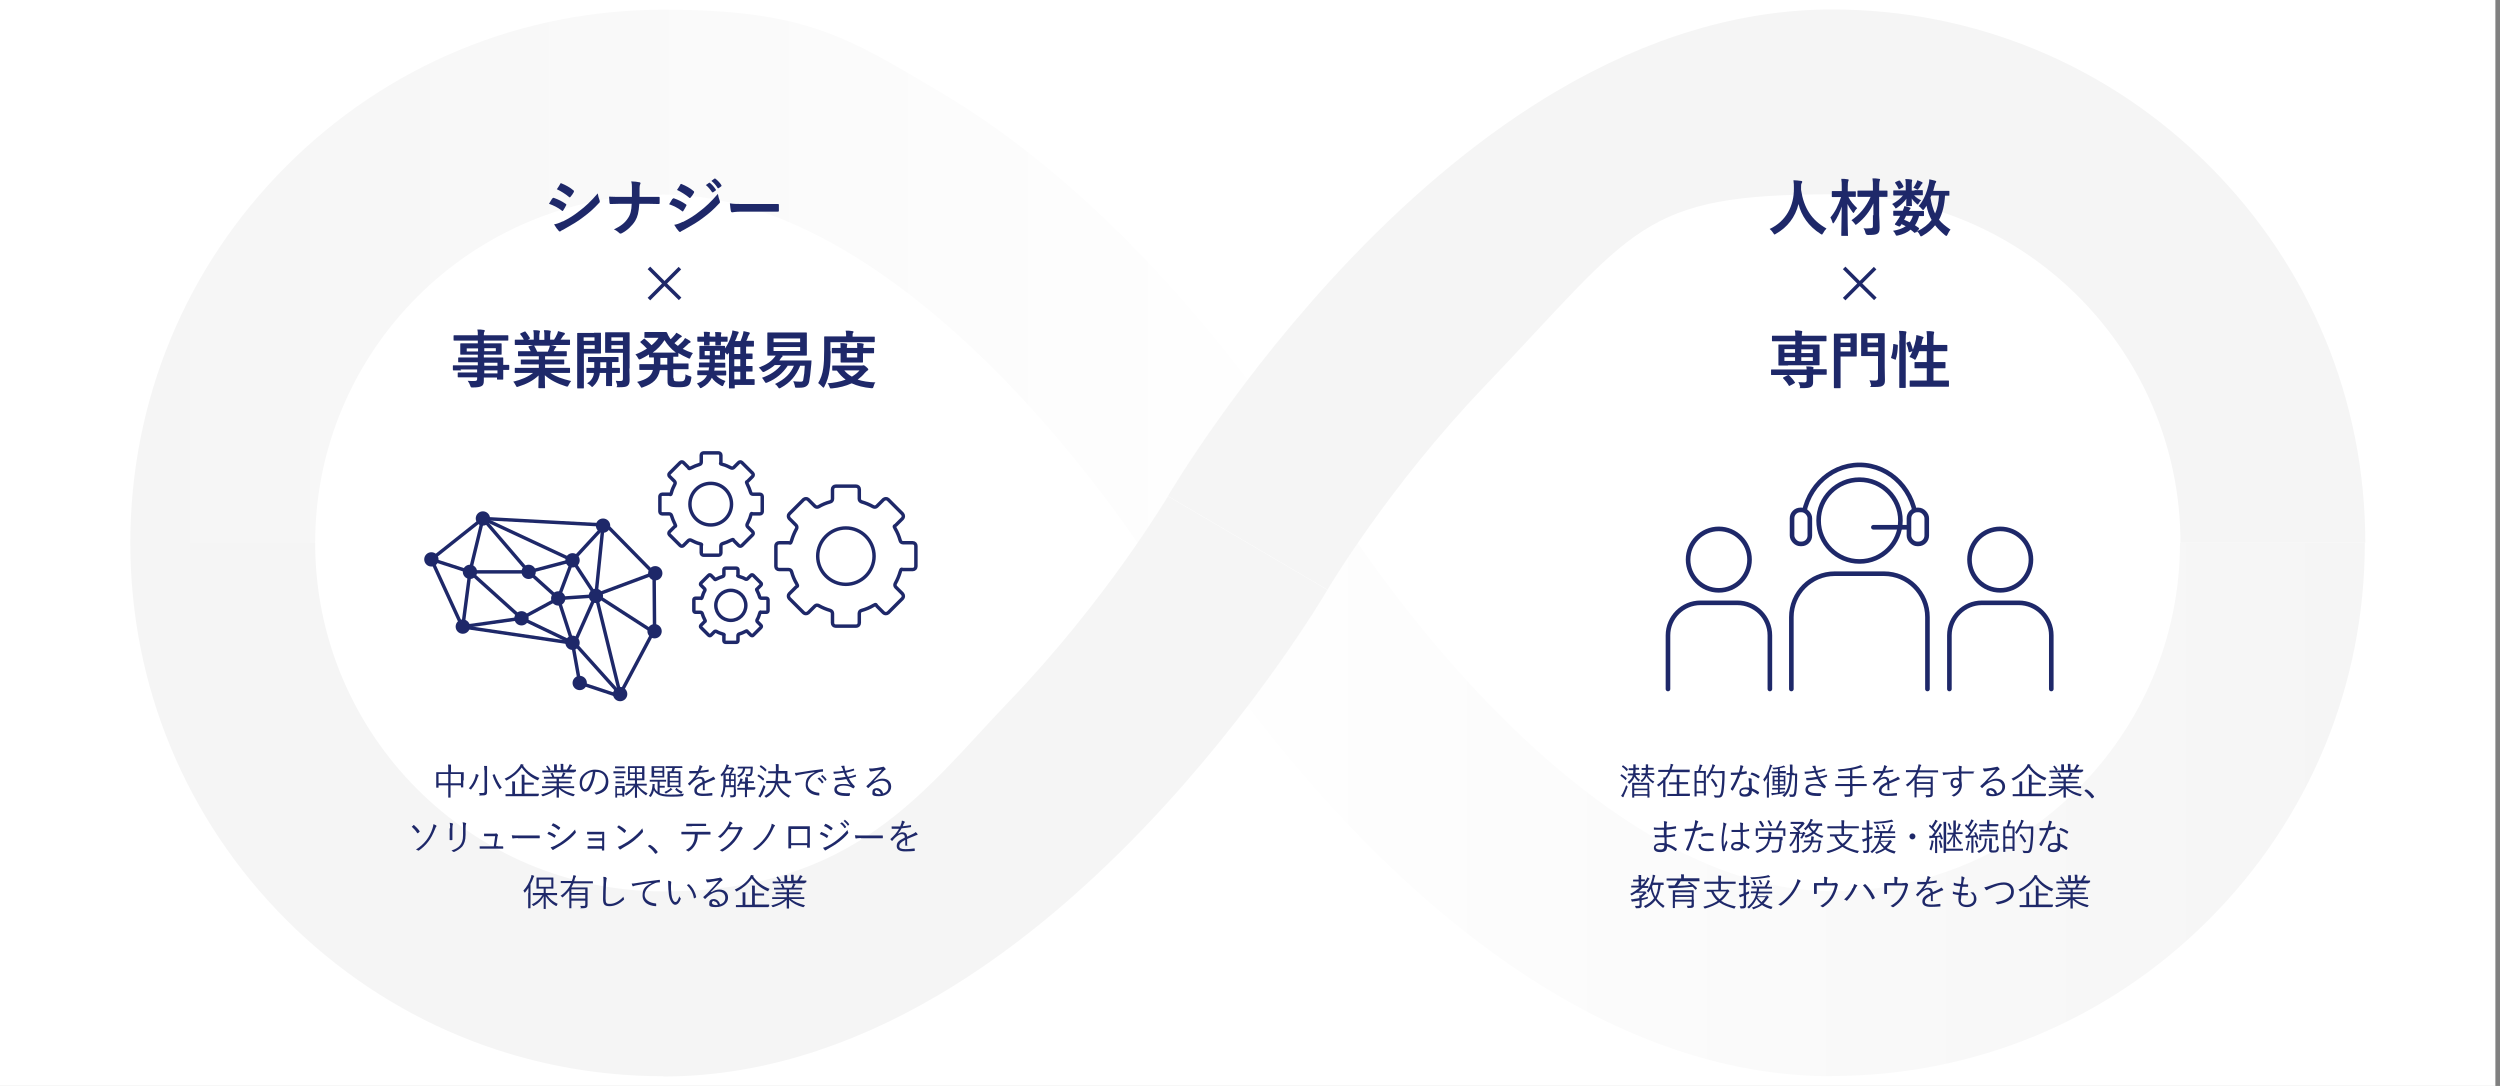 <?xml version="1.0" encoding="UTF-8"?>
<svg xmlns="http://www.w3.org/2000/svg" xmlns:xlink="http://www.w3.org/1999/xlink" version="1.1" viewBox="0 0 1082 470">
  <rect x="0" y="0" width="1082" height="470" fill="#808080" stroke="none"/>
  <defs>
    <style>
      .cls-1, .cls-2, .cls-3 {
        stroke-linecap: round;
        stroke-linejoin: round;
      }

      .cls-1, .cls-2, .cls-3, .cls-4 {
        stroke: #1e2869;
      }

      .cls-1, .cls-2, .cls-4 {
        fill: none;
      }

      .cls-1, .cls-3 {
        stroke-width: 2px;
      }

      .cls-2, .cls-4 {
        stroke-width: 1.5px;
      }

      .cls-5 {
        fill: #1e2869;
      }

      .cls-6 {
        fill: url(#_新規グラデーションスウォッチ_1);
      }

      .cls-7 {
        fill: url(#_名称未設定グラデーション_8);
      }

      .cls-8, .cls-3 {
        fill: #fff;
      }

      .cls-9 {
        fill: #f5f5f5;
      }

      .cls-4 {
        stroke-miterlimit: 10;
      }
    </style>
    <linearGradient id="_名称未設定グラデーション_8" data-name="名称未設定グラデーション 8" x1="56.4" y1="129.7" x2="574.5" y2="129.7" gradientUnits="userSpaceOnUse">
      <stop offset="0" stop-color="#f5f5f5"/>
      <stop offset="1" stop-color="#fff"/>
    </linearGradient>
    <linearGradient id="_新規グラデーションスウォッチ_1" data-name="新規グラデーションスウォッチ 1" x1="505.5" y1="340.3" x2="1023.6" y2="340.3" gradientUnits="userSpaceOnUse">
      <stop offset="0" stop-color="#fff"/>
      <stop offset="1" stop-color="#f5f5f5"/>
    </linearGradient>
  </defs>
  <!-- Generator: Adobe Illustrator 28.7.10, SVG Export Plug-In . SVG Version: 1.2.0 Build 236)  -->
  <g>
    <g id="_レイヤー_1" data-name="レイヤー_1">
      <rect class="cls-8" width="1080" height="470"/>
      <g>
        <g>
          <g>
            <circle class="cls-1" cx="743.9" cy="242.2" r="13.3"/>
            <path class="cls-1" d="M721.9,298.2v-23.2c0-7.8,6.3-14.1,14.1-14.1h15.9c7.8,0,14.1,6.3,14.1,14.1v23.2"/>
          </g>
          <g>
            <circle class="cls-1" cx="865.7" cy="242.2" r="13.3"/>
            <path class="cls-1" d="M843.7,298.2v-23.2c0-7.8,6.3-14.1,14.1-14.1h15.9c7.8,0,14.1,6.3,14.1,14.1v23.2"/>
          </g>
          <g>
            <circle class="cls-1" cx="804.8" cy="225.3" r="17.7"/>
            <path class="cls-1" d="M775.3,298.2v-31.1c0-10.4,8.4-18.8,18.8-18.8h21.3c10.4,0,18.8,8.4,18.8,18.8v31.1"/>
            <path class="cls-1" d="M780.3,227c0-14.3,11-25.8,24.5-25.8s24.5,11.6,24.5,25.8"/>
            <rect class="cls-3" x="775.6" y="220.7" width="7.7" height="14.7" rx="3.6" ry="3.6"/>
            <rect class="cls-3" x="826.2" y="220.7" width="7.7" height="14.7" rx="3.6" ry="3.6"/>
            <line class="cls-1" x1="826.1" y1="228.2" x2="810.8" y2="228.2"/>
          </g>
        </g>
        <path class="cls-7" d="M505.5,255.2c-.2-.4-26.9-45.3-69.1-89.1-36-37.4-91-81.9-149.2-81.9-83.1,0-150.8,67.6-150.8,150.8H56.4c0-61.6,24-119.6,67.6-163.2S225.5,4.2,287.2,4.2s79.5,11.9,119.3,35.4c30,17.7,59.9,42,88.9,72.4,48.3,50.5,77.9,100.7,79.2,102.8l-69,40.5Z"/>
        <path class="cls-6" d="M792.8,465.8c-39.4,0-79.5-11.9-119.3-35.4-30-17.7-59.9-42-88.9-72.4-48.3-50.5-77.9-100.7-79.2-102.8l69-40.5c.2.4,26.9,45.3,69.1,89.1,36,37.4,91,81.9,149.2,81.9,83.1,0,150.8-67.6,150.8-150.8h80c0,61.6-24,119.6-67.6,163.2-43.6,43.6-101.5,67.6-163.2,67.6Z"/>
        <path class="cls-9" d="M574.5,255.2l-69-40.5c1.2-2.1,30.9-52.3,79.2-102.8,29-30.3,58.9-54.7,88.9-72.4,39.8-23.5,79.9-35.4,119.3-35.4,61.6,0,119.6,24,163.2,67.6,43.6,43.6,67.6,101.5,67.6,163.2h-80c0-83.1-67.6-150.8-150.8-150.8s-84.7,14.4-150.3,83c-41.9,43.8-67.7,87.6-68,88Z"/>
        <path class="cls-9" d="M287.2,465.8c-61.6,0-119.6-24-163.2-67.6s-67.6-101.5-67.6-163.2h80c0,83.1,67.6,150.8,150.8,150.8s113.3-44.5,149.2-81.9c42.2-43.8,68.8-88.7,69.1-89.1l69,40.5c-1.2,2.1-30.9,52.3-79.2,102.8-29,30.3-58.9,54.7-88.9,72.4-39.8,23.5-79.9,35.4-119.3,35.4Z"/>
        <g>
          <path class="cls-5" d="M200.5,337.7c0,2.5,0,2.9,0,3s0,.1-.1.1h-.8c-.1,0-.1,0-.1-.1v-.8h-4.5v2.3c0,1.9,0,2.8,0,2.9s0,.1-.1.1h-.8c-.1,0-.1,0-.1-.1s0-.9,0-2.9v-2.3h-4.2v.9c0,.1,0,.1-.1.1h-.8c-.1,0-.1,0-.1-.1s0-.5,0-3v-1.5c0-1.5,0-2,0-2s0-.1.1-.1.7,0,2.3,0h2.8v-1.3c0-1,0-1.5-.1-2,.4,0,.8,0,1.1,0,0,0,.2,0,.2.1,0,0,0,.2,0,.3,0,.1,0,.6,0,1.5v1.4h3.1c1.6,0,2.2,0,2.3,0s.1,0,.1.1,0,.5,0,1.8v1.7ZM194,335h-4.2v4h4.2v-4ZM199.5,335h-4.5v4h4.5v-4Z"/>
          <path class="cls-5" d="M207.1,335.8c0,0-.2.3-.3.5-.6,1.9-1.4,3.6-2.8,5.2,0,.1-.1.2-.2.2s-.1,0-.2-.1c-.2-.2-.5-.3-.7-.4,1.4-1.5,2.3-3.2,2.8-4.9.1-.5.2-.9.2-1.3.4,0,.8.2,1,.3.1,0,.2.1.2.2s0,.1,0,.2ZM209.6,333.5c0-1,0-1.4-.1-2,.4,0,.8,0,1.1,0,.1,0,.2,0,.2.1,0,.1,0,.2,0,.3,0,.2,0,.5,0,1.4v7c0,.9,0,1.8,0,2.4s-.1,1.1-.5,1.3c-.4.2-.8.3-2.3.3s-.3,0-.4-.3c0-.3-.2-.6-.3-.8.5,0,1,0,1.6,0s.8-.1.8-.8v-9.2ZM213.8,335.1c.2,0,.2,0,.3,0,.7,2.1,1.9,4.3,3.1,5.8-.2,0-.5.3-.7.5s-.2.2-.2.2-.1,0-.2-.2c-1.1-1.5-2.3-3.9-2.9-5.9,0-.1,0-.1.2-.2l.5-.2Z"/>
          <path class="cls-5" d="M226.3,331.3c1.9,2.7,4.4,4.4,7.2,5.4-.2.2-.3.4-.5.7,0,.2-.1.3-.2.3s-.1,0-.2,0c-2.8-1.2-5.1-3.1-6.8-5.5-1.8,2.5-3.9,4.2-6.5,5.6-.1,0-.2,0-.2,0,0,0-.1,0-.2-.2-.1-.2-.3-.4-.5-.6,3-1.3,5.3-3.4,6.6-5.4.2-.4.3-.6.4-.9.4,0,.7.1,1,.2.2,0,.2.1.2.2s0,.1-.1.2h-.1ZM232.8,344.5c0,.1,0,.1-.1.1s-.6,0-2.1,0h-9.6c-1.5,0-2,0-2.1,0s-.1,0-.1-.1v-.7c0-.1,0-.1.1-.1s.6,0,2.1,0h.7v-3.6c0-.9,0-1.5-.1-1.9.4,0,.7,0,1.1,0,.1,0,.2,0,.2.1,0,.1,0,.2,0,.3,0,.2,0,.6,0,1.4v3.6h2.9v-6.4c0-.9,0-1.5-.1-1.9.4,0,.8,0,1.1,0,.1,0,.2,0,.2.1,0,.1,0,.2,0,.3,0,.2,0,.6,0,1.4v1.6h1.9c1.4,0,1.9,0,2,0s.1,0,.1.1v.7c0,.1,0,.1-.1.1s-.6,0-2,0h-1.9v3.9h4c1.5,0,2,0,2.1,0s.1,0,.1.1v.7Z"/>
          <path class="cls-5" d="M242.7,341.1c1.5,1.2,3.4,2,6.1,2.7-.1.1-.3.4-.4.6q-.2.3-.5.2c-2.6-.7-4.4-1.7-6-3.2,0,2.4,0,3.4,0,3.7s0,.1-.1.1h-.8c-.1,0-.1,0-.1-.1,0-.3,0-1.2,0-3.7-1.6,1.6-3.3,2.4-5.8,3.2-.3,0-.3,0-.5-.2-.1-.2-.3-.4-.4-.5,2.6-.7,4.5-1.5,5.9-2.8h-3.3c-1.5,0-2,0-2.1,0-.1,0-.1,0-.1-.1v-.6c0-.1,0-.1.1-.1s.6,0,2.1,0h4.1v-1.3h-2.4c-1.6,0-2.2,0-2.3,0s-.1,0-.1-.1v-.6c0-.1,0-.1.1-.1s.6,0,2.3,0h2.4v-1.2h-3.2c-1.6,0-2.1,0-2.2,0-.1,0-.1,0-.1-.1v-.6c0-.1,0-.1.1-.1s.6,0,2.2,0h1.3c-.2-.5-.4-1-.7-1.4,0-.1,0-.1.1-.2h.4c.2-.2.2-.2.3-.1.3.4.6,1,.8,1.7h3c.2-.4.4-.7.6-1.2,0-.2.1-.4.2-.6.3,0,.5.1.8.2,0,0,.2,0,.2.2s0,.1-.1.2c0,0-.2.2-.2.3-.1.3-.3.5-.5.9h1.4c1.6,0,2.1,0,2.2,0s.1,0,.1.1v.6c0,.1,0,.1-.1.1s-.6,0-2.2,0h-3.4v1.2h2.7c1.6,0,2.2,0,2.3,0s.1,0,.1.1v.6c0,0,0,.1-.1.1s-.6,0-2.3,0h-2.7v1.3h4.4c1.5,0,2,0,2.1,0s.1,0,.1.1v.6c0,.1,0,.1-.1.1s-.6,0-2.1,0h-3.6ZM248.5,334.2c0,.1,0,.1-.1.1s-.6,0-2.1,0h-9.4c-1.5,0-2,0-2.1,0-.1,0-.1,0-.1-.1v-.6c0-.1,0-.1.1-.1s.6,0,2.1,0h.6c-.4-.7-.7-1.2-1.1-1.7,0,0,0-.1,0-.2l.4-.2c.1,0,.2,0,.2,0,.4.4.8,1,1.2,1.6,0,0,0,.1,0,.2l-.5.3h2.1v-1.2c0-.6,0-1,0-1.5.3,0,.7,0,1,0,0,0,.2,0,.2.1s0,.1,0,.2c0,.1,0,.4,0,1v1.2h1.7v-1.2c0-.6,0-1-.1-1.5.3,0,.7,0,1,0,0,0,.2,0,.2.1s0,.1,0,.2c0,.1,0,.4,0,1v1.2h1.5c.4-.5.6-1,.9-1.5.1-.2.2-.4.3-.8.3,0,.7.2.9.3,0,0,.2,0,.2.2,0,0,0,.1-.1.2-.1,0-.2.2-.3.3-.3.4-.5.8-.8,1.3h.7c1.5,0,2,0,2.1,0s.1,0,.1.1v.6Z"/>
          <path class="cls-5" d="M257.7,334c-.3,2.7-1.1,5.4-2.1,7-.7,1.2-1.4,1.6-2.4,1.6s-2.3-1.3-2.3-3.6.7-3,1.9-4.1,2.8-1.8,4.8-1.8c3.6,0,5.7,2.1,5.7,5.2s-1.6,4.7-5.1,5.6c-.2,0-.3,0-.4-.2,0-.2-.3-.4-.6-.6,3.2-.6,5-2.3,5-5s-1.8-4-4.1-4h-.3ZM253.4,335.5c-1.1,1.1-1.5,2.4-1.5,3.5,0,1.7.7,2.5,1.3,2.5s1-.4,1.5-1.2c.8-1.4,1.7-3.9,1.9-6.3-1.2.2-2.4.7-3.1,1.5Z"/>
          <path class="cls-5" d="M270.7,334.6c0,.1,0,.1-.1.1s-.4,0-1.7,0h-1.6c-1.2,0-1.6,0-1.7,0s-.1,0-.1-.1v-.7c0-.1,0-.1.1-.1s.5,0,1.7,0h1.6c1.2,0,1.6,0,1.7,0s.1,0,.1.1v.7ZM270.2,342.5c0,1.8,0,2.1,0,2.2s0,.1-.1.1h-.6c-.1,0-.1,0-.1-.1v-.5h-2.3v.9c0,.1,0,.1-.1.1h-.6c-.1,0-.1,0-.1-.1s0-.4,0-2.4v-1c0-1,0-1.3,0-1.4s0-.1.1-.1.4,0,1.4,0h1.1c1,0,1.3,0,1.4,0s.1,0,.1.1,0,.4,0,1.2v1ZM270.3,332.4c0,.1,0,.1-.1.1s-.4,0-1.4,0h-1.1c-1,0-1.3,0-1.4,0s-.1,0-.1-.1v-.6c0-.1,0-.1.1-.1s.4,0,1.4,0h1.1c1,0,1.3,0,1.4,0s.1,0,.1.1v.6ZM270.1,336.7c0,.1,0,.1-.1.1s-.4,0-1.3,0h-.9c-.9,0-1.2,0-1.3,0s-.1,0-.1-.1v-.6c0-.1,0-.1.1-.1s.4,0,1.3,0h.9c.9,0,1.2,0,1.3,0s.1,0,.1.1v.6ZM270.1,338.9c0,.1,0,.1-.1.1s-.4,0-1.3,0h-.9c-.9,0-1.2,0-1.3,0s-.1,0-.1-.1v-.6c0-.1,0-.1.1-.1s.4,0,1.3,0h.9c.9,0,1.2,0,1.3,0s.1,0,.1.1v.6ZM269.3,341.1h-2.3v2.4h2.3v-2.4ZM276.1,340c.9,1.2,2.2,2.3,4.2,3.4-.2.2-.4.3-.5.6,0,.1-.1.2-.2.2s-.1,0-.2-.1c-1.5-1-2.8-2.2-3.7-3.6,0,2.4,0,4.5,0,4.7s0,.1-.1.1h-.7c-.1,0-.1,0-.1-.1,0-.3,0-2.3,0-4.6-.9,1.4-2.2,2.7-3.6,3.6-.1,0-.2.1-.2.1s-.1,0-.2-.2c-.1-.2-.3-.4-.5-.5,1.6-1,3-2.1,4-3.6h-1.2c-1.6,0-2.1,0-2.2,0s-.1,0-.1-.1v-.6c0-.1,0-.1.1-.1s.6,0,2.2,0h1.7v-1.5h-.9c-1.4,0-1.9,0-2,0s-.1,0-.1-.1,0-.5,0-1.6v-2.7c0-1.1,0-1.5,0-1.6s0-.1.1-.1.6,0,2,0h2.9c1.4,0,1.9,0,2,0s.1,0,.1.1,0,.5,0,1.6v2.7c0,1.1,0,1.5,0,1.6s0,.1-.1.1-.6,0-2,0h-1.1v1.5h1.9c1.6,0,2.1,0,2.2,0s.1,0,.1.1v.6c0,.1,0,.1-.1.1s-.6,0-2.2,0h-1.4ZM274.8,332.4h-2.2v1.9h2.2v-1.9ZM274.8,335h-2.2v1.9h2.2v-1.9ZM277.9,332.4h-2.3v1.9h2.3v-1.9ZM277.9,335h-2.3v1.9h2.3v-1.9Z"/>
          <path class="cls-5" d="M285.6,343.3c1.1.4,2.5.6,4.6.6s3.7,0,5.8-.4c-.1.2-.2.4-.3.7q0,.3-.4.4c-1.7.2-3.3.2-5,.2-2.7,0-4.5-.3-5.7-1.1-.9-.6-1.2-1-1.6-1.7-.2,1-.6,1.9-1.2,2.7,0,.1-.1.2-.2.2s-.1,0-.2-.1c-.2-.1-.4-.3-.6-.3,1-1.2,1.4-2.5,1.6-4.5,0-.2,0-.4,0-.7.3,0,.5,0,.8.1.1,0,.2,0,.2.1,0,0,0,.1,0,.2,0,0,0,.1-.1.3v.9c.3.8.6,1.3,1.3,1.8v-4.4h-1.3c-1.4,0-1.9,0-2,0s-.1,0-.1-.1v-.6c0-.1,0-.1.1-.1s.5,0,2,0h2.9c1.4,0,1.9,0,2,0s.1,0,.1.1v.6c0,.1,0,.1-.1.1s-.5,0-2,0h-.7v1.8h.8c1,0,1.2,0,1.3,0s.1,0,.1.1v.6c0,.1,0,.1-.1.1s-.4,0-1.3,0h-.8v2.3ZM287.5,335c0,1,0,1.3,0,1.4s0,.1-.1.1-.5,0-1.7,0h-1.9c-1.2,0-1.6,0-1.7,0s-.1,0-.1-.1,0-.4,0-1.4v-1.9c0-1,0-1.3,0-1.4s0-.1.1-.1.5,0,1.7,0h1.9c1.2,0,1.6,0,1.7,0s.1,0,.1.1,0,.4,0,1.4v1.9ZM286.7,332.3h-3.6v1.3h3.6v-1.3ZM286.7,334.4h-3.6v1.4h3.6v-1.4ZM290.8,341.8c-.1,0-.2.1-.3.2-.6.4-1.2.9-2.2,1.4,0,0-.2,0-.2,0,0,0-.1,0-.2-.2-.1-.2-.2-.3-.4-.4,1.1-.5,1.7-.8,2.3-1.3.1-.1.3-.3.4-.5.2.1.4.3.6.4.1,0,.2.1.2.2,0,0,0,.1-.2.2ZM295.5,332.3c0,0,0,.1-.1.1s-.6,0-2,0h-1.3c-.2.5-.3,1-.5,1.4h1.1c1.2,0,1.6,0,1.7,0s.1,0,.1.1,0,.5,0,1.7v3.3c0,1.2,0,1.6,0,1.7s0,.1-.1.1-.5,0-1.7,0h-2c-1.2,0-1.6,0-1.7,0s-.1,0-.1-.1,0-.5,0-1.7v-3.3c0-1.2,0-1.6,0-1.7s0-.1.1-.1.4,0,1.6,0c.2-.5.3-.9.4-1.4h-.8c-1.4,0-1.9,0-2,0s-.1,0-.1-.1v-.6c0-.1,0-.1.1-.1s.6,0,2,0h3c1.4,0,1.9,0,2,0s.1,0,.1.1v.6ZM293.7,334.6h-3.8v1.3h3.8v-1.3ZM293.7,336.6h-3.8v1.3h3.8v-1.3ZM293.7,338.6h-3.8v1.4h3.8v-1.4ZM292.6,341.1c.1-.1.2-.1.3,0,.8.8,1.8,1.3,2.6,1.6-.1,0-.3.3-.4.5-.1.2-.2.3-.2.3s-.1,0-.2,0c-1-.5-1.7-1-2.4-1.7,0,0,0-.1,0-.3l.3-.2Z"/>
          <path class="cls-5" d="M305.2,341.8c0,.1,0,.2-.2.2-.2,0-.5,0-.7,0s-.1,0-.1-.2c0-.7,0-1.5,0-2.3-1.8.9-2.6,1.7-2.6,2.7s.9,1.3,2.7,1.3,2.6-.2,3.8-.3c0,0,.1,0,.2.1,0,.2,0,.6,0,.8s0,.2-.1.2c-1.1.1-2.4.2-4,.2-2.2,0-3.7-.6-3.7-2.3s.9-2.4,3.5-3.7c0-1.1-.4-1.5-1.3-1.5-.7,0-1.6.4-2.6,1.3-.6.5-1,1-1.5,1.6,0,.1-.2.1-.2,0-.2-.1-.4-.4-.6-.6,0,0,0-.1,0-.2,1.5-1.3,2.8-2.8,3.7-4.4-1,0-2,0-3,0-.1,0-.2,0-.2-.2,0-.2,0-.5,0-.8,1.2,0,2.4,0,3.7,0,.2-.5.4-1,.6-1.6,0-.3.1-.5.1-.9.5,0,.9.2,1.2.4.2,0,.2.2,0,.4,0,0-.2.2-.3.4-.2.4-.3.7-.5,1.2,1.1-.1,2.3-.3,3.4-.5.1,0,.2,0,.2,0,0,.2,0,.4,0,.7,0,.1,0,.2-.2.2-1.3.2-2.6.4-3.9.5-.5,1-1.1,1.7-1.6,2.4h0c.7-.4,1.4-.7,2-.7,1.2,0,1.9.6,2,1.9.8-.4,1.7-.8,2.5-1.2.5-.2.9-.5,1.2-.8.4.3.7.7.8.9.1.2,0,.3-.2.4-.2,0-.5.1-.9.3-1.2.5-2.2.9-3.4,1.4v2.7Z"/>
          <path class="cls-5" d="M318.5,341.6c0,.7,0,1.4,0,2.1s0,.8-.4,1.1c-.3.2-.6.3-1.6.3s-.3,0-.4-.3c0-.2-.1-.4-.3-.6.5,0,.9,0,1.3,0,.3,0,.5-.2.5-.6v-2.9h-3.7c-.1,1.8-.5,3-1.1,4.2,0,.1-.1.2-.2.2s-.1,0-.2-.1c-.2-.2-.4-.3-.5-.4,1-1.6,1.2-3.4,1.2-6.3v-1.5c0-.8,0-1.3,0-1.6l-.5.6c0,0-.1.2-.2.2s-.1,0-.2-.2c-.1-.1-.2-.3-.4-.4,1.1-1.1,1.9-2.4,2.3-3.5.2-.4.3-.7.3-1.1.3,0,.6.2.9.3.1,0,.2,0,.2.2s0,.1-.1.2c0,0-.2.3-.4.7h1.7c.1,0,.2,0,.3,0,0,0,0,0,.1,0s.2,0,.4.2c.2.2.3.3.3.4s0,.1-.1.2c0,0-.2.2-.3.4-.3.5-.5,1-.9,1.5h.2c1.2,0,1.6,0,1.6,0s.1,0,.1.1,0,.6,0,1.9v4.8ZM314.7,332.9c-.3.6-.7,1.3-1.2,1.9.2,0,.6,0,1.5,0h.7c.4-.7.7-1.3,1-1.9h-2ZM315.5,338h-1.4v.3c0,.6,0,1.1,0,1.6h1.5v-1.8ZM315.5,335.5h-1.4v1.8h1.4v-1.8ZM317.7,335.5h-1.4v1.8h1.4v-1.8ZM317.7,338h-1.4v1.8h1.4v-1.8ZM323.8,331.8c1.3,0,1.8,0,1.9,0s.1,0,.1.1c0,.2,0,.5,0,.7,0,1.2-.1,2-.4,2.7-.2.5-.7.7-1.2.7s-.6,0-1,0q-.3,0-.3-.3c0-.3-.1-.5-.2-.7.5,0,.8.1,1.2.1s.7,0,.8-.4c.1-.5.2-1.3.2-2.1h-2.4c-.2,1.8-1,2.8-2.6,3.8-.1,0-.2,0-.2,0s-.1,0-.2-.2c-.2-.2-.3-.3-.5-.4,1.7-.8,2.4-1.7,2.6-3.2h-.3c-1.3,0-1.8,0-1.9,0s-.1,0-.1-.1v-.6c0-.1,0-.1.1-.1s.5,0,1.9,0h2.5ZM326.5,341.7c0,.1,0,.1-.1.1s-.6,0-2,0h-1.1v1.1c0,1.4,0,2,0,2s0,.1-.1.1h-.7c-.1,0-.1,0-.1-.1s0-.7,0-2v-1.1h-1.2c-1.5,0-1.9,0-2,0s-.1,0-.1-.1v-.6c0-.1,0-.1.1-.1s.6,0,2,0h1.2v-1.8h-1.9c-.2.3-.4.7-.6,1,0,.1-.1.2-.2.2s-.1,0-.2-.1c-.2,0-.4-.2-.5-.2.6-.8,1-1.5,1.2-2.3.1-.4.2-.6.2-.9.3,0,.5.1.8.2.1,0,.2,0,.2.2s0,.1,0,.2c0,0-.1.2-.2.4l-.2.4h1.5v-.7c0-.4,0-.7,0-1.2.4,0,.7,0,1,0,0,0,.2,0,.2.1s0,.2,0,.2c0,.1,0,.4,0,.7v.7h.5c1.4,0,1.9,0,2,0s.1,0,.1.1v.6c0,.1,0,.1-.1.1s-.5,0-2,0h-.5v1.8h1.1c1.5,0,1.9,0,2,0s.1,0,.1.1v.6Z"/>
          <path class="cls-5" d="M328.3,335.3c0-.1.1-.1.2,0,.7.4,1.5,1,2.2,1.7,0,0,0,.1,0,.3l-.3.4c-.1.1-.1.2-.3,0-.7-.7-1.4-1.3-2.2-1.7-.1,0,0,0,0-.3l.3-.4ZM329.6,344.2c-.2.3-.3.6-.3.7,0,.1,0,.2-.2.2s-.1,0-.2,0c-.3-.2-.5-.3-.7-.5.3-.4.6-.7.8-1.3.4-.8.9-2,1.5-3.6.1.2.3.3.5.5.3.2.3.2.2.5-.5,1.3-1,2.6-1.5,3.7ZM329.3,331.3c.1-.1.1-.1.2,0,.7.4,1.6,1.1,2.2,1.8,0,0,0,.1,0,.3l-.4.4c-.1.2-.2.2-.2,0-.6-.7-1.4-1.3-2.2-1.9-.1,0-.1-.1,0-.3l.3-.4ZM342.1,338.9c0,.1,0,.1-.1.1s-.6,0-2.3,0h-2.9c.8,2.3,2.7,4.2,5.2,5.4-.2.1-.3.4-.5.6,0,.2-.1.2-.2.2s-.1,0-.3-.1c-2.3-1.3-4-3-4.9-5.6-.5,2.2-1.7,4.2-4.4,5.7-.1,0-.2,0-.2,0,0,0-.1,0-.2-.2-.2-.2-.3-.4-.5-.5,2.6-1.4,3.9-2.9,4.5-5.2v-.4c0,0-1.3,0-1.3,0-1.6,0-2.2,0-2.3,0s-.1,0-.1-.1v-.7c0-.1,0-.1.1-.1s.6,0,2.3,0h1.6c.1-.9.2-2,.2-3.3h-1.1c-1.5,0-2,0-2.1,0-.1,0-.1,0-.1-.1v-.7c0-.1,0-.1.1-.1s.6,0,2.1,0h1.1v-1.3c0-.9,0-1.3-.1-1.8.4,0,.7,0,1.1,0,.1,0,.2,0,.2.2,0,.1,0,.2,0,.3,0,.2,0,.4,0,1.1v1.4h1.6c1.5,0,2,0,2.1,0s.1,0,.1.1,0,.4,0,1.4v2.7c1,0,1.4,0,1.5,0s.1,0,.1.1v.7ZM339.6,334.8h-2.8c0,1.3,0,2.3-.2,3.3h3.1v-3.3Z"/>
          <path class="cls-5" d="M352.4,334.2c-2.4.4-4.5.7-6.5,1.1-.6.1-.8.2-1,.3-.1,0-.2.1-.3.1s-.2,0-.2-.1c-.2-.3-.3-.7-.4-1.1.6,0,1,0,2-.2,2.4-.4,5.6-.9,9.9-1.4.2,0,.2,0,.3.1,0,.2,0,.6,0,.8s0,.2-.2.2c-.9,0-1.5.1-2.3.5-2.3.9-4.1,2.9-4.1,5s2.3,3.4,4.7,3.6c.2,0,.3,0,.3.2s0,.5,0,.8c0,.2,0,.2-.3.2-2.7-.2-5.6-1.4-5.6-4.6s1.4-4.1,3.9-5.4h0ZM354.4,336.5s0,0,.2,0c.6.4,1.3,1.2,1.8,1.9,0,0,0,.1,0,.2l-.5.4c0,0-.2,0-.2,0-.5-.8-1.1-1.5-1.9-2l.6-.4ZM355.7,335.4c0,0,.1,0,.2,0,.6.5,1.4,1.2,1.8,1.9,0,0,0,.1,0,.2l-.4.4c0,0-.1,0-.2,0-.4-.7-1.1-1.4-1.8-2l.5-.4Z"/>
          <path class="cls-5" d="M364.5,332.5c-.1-.4-.3-.7-.5-1,.5,0,.9-.1,1.2-.1s.3,0,.3.2,0,.2,0,.3c0,.1,0,.3.1.7.1.4.2.7.3,1,1.1-.2,2.3-.5,3.5-.9,0,0,.1,0,.2,0,0,.2.1.4.1.6,0,.1,0,.2-.1.2-1.2.4-2.3.6-3.4.9.2.6.4,1.2.8,1.8,1.2-.2,2.2-.5,3.2-.9.1,0,.2,0,.2,0,0,.2.1.4.1.6,0,.1,0,.2-.1.2-1,.3-2,.6-3,.8.6,1.2,1.5,2.4,2.5,3.3,0,0,.1.1,0,.3,0,.2-.2.4-.4.6-.1.1-.2.2-.4,0-.3-.2-.7-.4-1.1-.6-.8-.3-1.8-.5-3.1-.5s-2.7.5-2.7,1.6,1.5,1.7,4,1.7,1.1,0,1.6,0c.1,0,.1,0,.1.2,0,.2,0,.5-.2.8,0,.1,0,.2-.2.2-.4,0-.8,0-1.4,0-3.2,0-5-.9-5-2.7s1.4-2.5,3.7-2.5,2.5.2,3.3.6c-.6-.7-1.2-1.6-1.8-2.7-1.6.3-3.1.5-4.6.5-.1,0-.1,0-.2-.2,0-.2-.1-.5-.1-.8,1.6,0,3.1-.2,4.6-.5-.3-.5-.5-1.2-.8-1.8-1.3.2-2.8.4-4.2.5-.1,0-.2,0-.2-.2,0-.1,0-.4-.1-.7,1.5,0,3.1-.2,4.3-.4-.1-.4-.2-.7-.4-1.2Z"/>
          <path class="cls-5" d="M378.6,338.1c1.2-.8,2.3-1.1,3.4-1.1,2.3,0,3.7,1.4,3.7,3.5s-1.9,4.1-5.3,4.1-2.8-.9-2.8-1.9.7-1.6,1.9-1.6,2.4.9,2.7,2.3c1.4-.4,2.3-1.3,2.3-2.9s-1.2-2.6-2.8-2.6-3.2.8-4.4,1.8c-.5.4-.9.8-1.4,1.3-.1.1-.2.1-.3,0-.2-.2-.4-.4-.6-.6,0,0,0-.1,0-.2,1.3-1.1,2.1-1.9,3.6-3.6.9-1,1.9-2,3.1-3.5-1.3.2-2.6.4-4,.7-.2,0-.4,0-.6.1-.1,0-.2,0-.3,0-.1,0-.2,0-.3-.2-.1-.3-.3-.6-.4-1.1.5,0,1,0,1.4,0,1.3-.1,2.6-.3,4-.6.2,0,.4,0,.5-.1,0,0,.2-.1.2-.1s.2,0,.3.1c.3.2.5.5.7.7,0,0,.1.2.1.3,0,.1,0,.2-.2.3-.2,0-.4.2-.8.6-1.4,1.5-2.5,2.6-4.1,4.3h0ZM379.6,341.9c-.5,0-1,.3-1,.8s.6,1,1.6,1,.7,0,1,0c-.2-.9-.8-1.6-1.7-1.6Z"/>
          <path class="cls-5" d="M178.9,357.1c.1-.1.2-.1.3,0,.8.7,1.7,1.6,2.4,2.6,0,.1,0,.2,0,.3-.2.2-.5.4-.7.6,0,0-.2,0-.3,0-.7-1.1-1.5-2-2.4-2.8.3-.2.6-.5.7-.6ZM188.8,357.4c.2.1.1.3,0,.4-.2.2-.3.4-.5,1-.9,2.2-1.9,4.2-3,5.5-1.1,1.5-2.7,2.9-4,3.8-.2,0-.3.1-.4,0-.2-.2-.5-.3-.9-.4,1.8-1.1,3.3-2.5,4.5-4,1.1-1.4,2.1-3.3,2.7-5.2.2-.6.3-1.1.4-1.8.5.2,1,.4,1.3.6Z"/>
          <path class="cls-5" d="M194.8,358.4c0-1,0-1.7-.2-2.3.4,0,1,.2,1.3.3.2,0,.2.2.1.4-.1.2-.2.7-.2,1.7v2.7c0,.8,0,1.4,0,2.1,0,.2,0,.3-.2.3h-.8c-.2,0-.2,0-.2-.2,0-.7,0-1.4,0-2.2v-2.6ZM201.5,361.3c0,2.5-.6,3.9-1.4,5-.8.9-2.1,1.8-3.5,2.4-.2,0-.3,0-.4,0-.2-.2-.5-.4-.8-.6,1.6-.5,3-1.3,3.7-2.2.8-1,1.3-2.3,1.3-4.4v-2.8c0-1.6,0-2.2-.2-2.8.5,0,1,.1,1.4.3.2,0,.2.2.1.4-.1.2-.2.7-.2,2.1v2.7Z"/>
          <path class="cls-5" d="M215.5,366.3c.7,0,1.3,0,2,0,.2,0,.2,0,.3.2v.6c0,.2,0,.2-.2.2-.8,0-1.4,0-2.2,0h-5.6c-.6,0-1.4,0-2,0-.2,0-.2,0-.2-.2,0-.2,0-.6,0-.8.9,0,1.6,0,2.3,0h3.8l.6-4.4h-2.7c-.6,0-1.3,0-1.9,0-.2,0-.2,0-.2-.2,0-.2,0-.6,0-.9.9,0,1.6,0,2.2,0h2.3c.4,0,.5,0,.6-.1.1,0,.2,0,.3,0,.2.1.4.4.6.6.1.2,0,.3,0,.4-.1.1-.2.3-.2.6l-.6,3.9h.9Z"/>
          <path class="cls-5" d="M224.2,362.7c-1.4,0-2.1.2-2.2.2-.1,0-.2,0-.3-.2,0-.3-.1-.8-.2-1.2,1,.1,2.2.1,3.5.1h4.9c1.1,0,2.3,0,3.5,0,.2,0,.2,0,.2.2,0,.2,0,.6,0,.8,0,.2,0,.2-.2.2-1.2,0-2.4,0-3.5,0h-5.9Z"/>
          <path class="cls-5" d="M237.4,360.1c0-.1.1-.1.3-.1,1,.4,2,.9,2.8,1.5.2.1.1.2,0,.3-.1.2-.3.5-.4.7,0,.1-.2.1-.3,0-.9-.7-1.9-1.2-2.9-1.6.2-.3.4-.6.5-.8ZM239.9,366.2c1.5-.8,2.9-1.6,4.4-2.8,1.4-1.1,3.1-2.6,4.6-4.4,0,.4.1.7.3,1,0,.2,0,.3,0,.4-1.3,1.6-2.7,2.8-4.2,3.9-1.4,1.1-3,2-4.7,3-.4.2-.6.4-.8.5-.1.1-.3.1-.4,0-.2-.2-.5-.7-.8-1.1.6-.1,1.1-.3,1.7-.6ZM239.3,356.4c0-.1.1-.1.3,0,1,.4,1.9,1,2.8,1.7.1.1.1.2,0,.3-.1.2-.3.5-.5.7,0,.1-.2,0-.3,0-.8-.7-1.8-1.4-2.9-1.8.2-.2.3-.5.5-.8Z"/>
          <path class="cls-5" d="M260.3,361.1h-3.6c-.7,0-1.7,0-2.4,0-.2,0-.2,0-.2-.2,0-.2,0-.5,0-.9.9,0,1.8,0,2.7,0h2.6c.6,0,1.3,0,1.9,0,.2,0,.2,0,.2.2,0,.7,0,1.3,0,2v3.4c0,.6,0,1.5,0,2.3,0,.2,0,.2-.2.2-.2,0-.4,0-.6,0s-.2,0-.2-.2v-.6h-3.7c-.7,0-1.5,0-2.3,0-.2,0-.2,0-.2-.2,0-.2,0-.6,0-.9.9,0,1.8,0,2.6,0h3.7v-2.4h-3.3c-.6,0-1.6,0-2.3,0-.2,0-.2,0-.3-.2,0-.2,0-.5,0-.8.9,0,1.8,0,2.6,0h3.3v-2.1Z"/>
          <path class="cls-5" d="M267.7,357.3c.1-.1.2,0,.3,0,.9.5,2,1.2,2.9,2.1.1.1.1.2,0,.3-.1.2-.4.6-.5.7,0,.1-.1.1-.3,0-.9-.9-2-1.7-3-2.4.2-.3.4-.5.6-.7ZM269.1,365.8c1.7-.9,3.1-1.8,4.6-3,1.6-1.3,2.9-2.5,4.3-4.3,0,.4.2.8.3,1.1,0,.2,0,.3-.1.6-1.1,1.3-2.5,2.5-3.9,3.7-1.4,1.1-3,2.1-4.8,3.1-.4.3-.7.5-.9.6-.2.1-.3.1-.4,0-.2-.3-.5-.6-.8-1.1.6-.2,1.1-.4,1.7-.7Z"/>
          <path class="cls-5" d="M281.1,365.7c0,0,.1,0,.2,0s0,0,.2,0c1.2.7,2.1,1.6,3.1,2.9,0,0,0,.1,0,.2s0,.1-.1.2l-.6.5c0,0-.1,0-.2,0,0,0-.1,0-.2-.1-.8-1.2-1.9-2.3-2.9-3,0,0-.1,0-.1-.1,0,0,0,0,0-.2l.5-.4Z"/>
          <path class="cls-5" d="M302,361.1c0,1.8-.3,3-1,4.3-.7,1.3-1.6,2.3-2.8,3-.2.1-.4.2-.5,0-.2-.2-.6-.4-.9-.5,1.6-.8,2.5-1.7,3.1-2.9.6-1.1.8-2.3.8-3.9h-3.3c-.8,0-1.6,0-2.3,0-.2,0-.2,0-.2-.2,0-.3,0-.7,0-.9.9,0,1.7,0,2.6,0h6.9c1.1,0,1.9,0,2.9,0,.1,0,.2,0,.2.3v.7c0,.2,0,.2-.2.2-.9,0-1.8,0-2.9,0h-2.5ZM299.5,357.6c-.7,0-1.5,0-2.3,0-.2,0-.2,0-.2-.2,0-.3,0-.6,0-.9.9,0,1.9,0,2.6,0h3.1c.8,0,1.9,0,2.7,0,.1,0,.2,0,.2.2,0,.2,0,.4,0,.6,0,.2,0,.2-.2.2-.9,0-1.9,0-2.7,0h-3.1Z"/>
          <path class="cls-5" d="M319.5,358c.5,0,.6,0,.8-.2.1,0,.2,0,.4,0,.2.1.4.3.6.5s.2.4,0,.5c-.2.1-.3.3-.4.6-1,2.1-2,3.7-3.1,5-1.4,1.6-3.2,3.1-5,4.1-.1,0-.2,0-.4,0-.2-.2-.5-.4-.9-.5,2.4-1.3,3.8-2.5,5.3-4.2,1.2-1.4,2.1-2.8,3-4.9h-4.6c-1.2,1.6-2,2.6-3.2,3.6-.2.2-.3.2-.5,0-.2-.1-.5-.3-.8-.3,2-1.6,3.2-3.1,4.2-4.7.5-.8.7-1.4.8-2,.5.1,1,.4,1.2.6.2.1.2.3,0,.4-.2.1-.4.3-.5.5-.2.4-.4.7-.6,1h3.6Z"/>
          <path class="cls-5" d="M335.3,357.1c.2.1.2.3,0,.4-.2.2-.4.5-.7,1.2-.8,1.7-1.8,3.5-2.8,4.7-1.4,1.8-3.1,3.4-4.8,4.5-.1,0-.3,0-.4,0-.2-.2-.6-.4-.9-.4,2.1-1.3,3.8-2.9,5.2-4.7,1-1.3,1.9-2.8,2.6-4.4.3-.7.4-1.2.5-1.9.5.2,1,.4,1.4.7Z"/>
          <path class="cls-5" d="M342.4,365.9v1.1c0,.2,0,.2-.2.2-.2,0-.5,0-.8,0-.2,0-.2,0-.2-.2,0-1,0-2.1,0-3.4v-3.2c0-.8,0-1.7,0-2.6,0-.1,0-.2.2-.2.8,0,1.7,0,2.6,0h3.5c1,0,2,0,2.8,0,.2,0,.2,0,.2.2,0,.8,0,1.7,0,2.5v3.2c0,1.2,0,2.3,0,3.2,0,.2,0,.2-.2.2h-.8c-.1,0-.2,0-.2-.2v-.9h-7ZM349.4,358.8h-7v6.1h7v-6.1Z"/>
          <path class="cls-5" d="M355.3,360.2c0-.1.1-.1.3-.1,1,.4,2,.9,2.8,1.5.2.1.1.2,0,.3-.1.2-.3.5-.4.7,0,.1-.2.1-.3,0-.9-.7-1.9-1.2-2.9-1.6.2-.3.4-.6.5-.8ZM357.8,366.4c1.5-.8,2.9-1.6,4.4-2.8,1.4-1.1,3.1-2.6,4.6-4.4,0,.4.1.7.3,1,0,.2,0,.3,0,.4-1.3,1.6-2.7,2.8-4.2,3.9-1.4,1.1-3,2-4.7,3-.4.2-.6.4-.8.5-.1.1-.3.1-.4,0-.2-.2-.5-.7-.8-1.1.6-.1,1.1-.3,1.7-.6ZM357.2,356.6c0-.1.1-.1.3,0,1,.4,1.9,1,2.8,1.7.1.1.1.2,0,.3-.1.2-.3.5-.5.7,0,.1-.2,0-.3,0-.8-.7-1.8-1.4-2.9-1.8.2-.2.3-.5.5-.8ZM364.2,355.9c0,0,.1,0,.2,0,.6.4,1.3,1.2,1.8,1.9,0,0,0,.1,0,.2l-.5.4c0,0-.2,0-.2,0-.5-.8-1.1-1.5-1.9-2l.6-.4ZM365.5,354.8c0,0,.1,0,.2,0,.6.5,1.4,1.2,1.8,1.9,0,0,0,.1,0,.2l-.4.4c0,0-.1,0-.2,0-.4-.7-1.1-1.4-1.8-2l.5-.4Z"/>
          <path class="cls-5" d="M372.7,362.7c-1.4,0-2.1.2-2.2.2-.1,0-.2,0-.3-.2,0-.3-.1-.8-.2-1.2,1,.1,2.2.1,3.5.1h4.9c1.1,0,2.3,0,3.5,0,.2,0,.2,0,.2.2,0,.2,0,.6,0,.8,0,.2,0,.2-.2.2-1.2,0-2.4,0-3.5,0h-5.9Z"/>
          <path class="cls-5" d="M392.8,365.8c0,.1,0,.2-.2.2-.2,0-.5,0-.7,0s-.1,0-.1-.2c0-.7,0-1.5,0-2.3-1.8.9-2.6,1.7-2.6,2.7s.9,1.3,2.7,1.3,2.6-.2,3.8-.3c0,0,.1,0,.2.1,0,.2,0,.6,0,.8s0,.2-.1.2c-1.1.1-2.4.2-4,.2-2.2,0-3.7-.6-3.7-2.3s.9-2.4,3.5-3.7c0-1.1-.4-1.5-1.3-1.5-.7,0-1.6.4-2.6,1.3-.6.5-1,1-1.5,1.6,0,.1-.2.1-.2,0-.2-.1-.4-.4-.6-.6,0,0,0-.1,0-.2,1.5-1.3,2.8-2.8,3.7-4.4-1,0-2,0-3,0-.1,0-.2,0-.2-.2,0-.2,0-.5,0-.8,1.2,0,2.4,0,3.7,0,.2-.5.4-1,.6-1.6,0-.3.1-.5.1-.9.5,0,.9.2,1.2.4.2,0,.2.2,0,.4,0,0-.2.2-.3.4-.2.4-.3.7-.5,1.2,1.1-.1,2.3-.3,3.4-.5.1,0,.2,0,.2,0,0,.2,0,.4,0,.7,0,.1,0,.2-.2.2-1.3.2-2.6.4-3.9.5-.5,1-1.1,1.7-1.6,2.4h0c.7-.4,1.4-.7,2-.7,1.2,0,1.9.6,2,1.9.8-.4,1.7-.8,2.5-1.2.5-.2.9-.5,1.2-.8.4.3.7.7.8.9.1.2,0,.3-.2.4-.2,0-.5.1-.9.3-1.2.5-2.2.9-3.4,1.4v2.7Z"/>
          <path class="cls-5" d="M228.7,386.6c0-.6,0-1.5,0-2.3-.4.6-.9,1.3-1.4,1.9,0,0-.1.1-.2.1s0,0-.2-.2c-.1-.3-.3-.5-.4-.6,1.6-1.8,2.6-3.6,3.3-5.7.1-.4.2-.8.2-1.1.4,0,.7.2,1,.3.1,0,.2,0,.2.2s0,.1-.1.2c0,0-.2.2-.3.6-.3.9-.7,1.7-1.2,2.6v7.9c0,1.7,0,2.4,0,2.5s0,.1-.1.1h-.8c0,0-.1,0-.1-.1s0-.8,0-2.5v-4ZM236.7,387.3c1.2,1.8,2.5,2.9,4.7,3.9-.2.2-.3.4-.4.7,0,.2,0,.2-.2.2s-.1,0-.2,0c-1.9-1-3.3-2.4-4.4-4.2,0,2.5,0,4.8,0,5.4s0,.1-.1.1h-.7c-.1,0-.1,0-.1-.1,0-.6,0-2.9,0-5.4-1,1.8-2.2,3.1-4.3,4.2-.1,0-.2,0-.2,0s-.1,0-.2-.2c-.1-.2-.3-.4-.5-.5,2.1-.9,3.6-2.3,4.7-4h-1.8c-1.6,0-2.2,0-2.3,0s-.1,0-.1-.1v-.7c0-.1,0-.1.1-.1s.6,0,2.3,0h2.3v-1.9h-1c-1.4,0-1.9,0-2,0s-.1,0-.1-.1,0-.4,0-1.4v-1.8c0-1,0-1.3,0-1.4s0-.1.1-.1.6,0,2,0h3.1c1.4,0,1.9,0,2,0s.1,0,.1.1,0,.4,0,1.4v1.8c0,1,0,1.3,0,1.4s0,.1-.1.1-.6,0-2,0h-1.2v1.9h2.5c1.6,0,2.2,0,2.3,0s.1,0,.1.1v.7c0,.1,0,.1-.1.1s-.6,0-2.3,0h-2ZM238.6,380.7h-5.4v3.1h5.4v-3.1Z"/>
          <path class="cls-5" d="M256.7,382.2c0,.1,0,.1-.1.1s-.6,0-2.1,0h-6.3c-.3.6-.6,1.2-.9,1.8h4.7c1.5,0,2.1,0,2.2,0s.1,0,.1.1,0,.7,0,2.1v3.2c0,.9,0,1.8,0,2.1,0,.5-.1.9-.4,1.1-.3.3-.8.4-2.1.4s-.3,0-.4-.3c0-.3-.2-.5-.3-.7.5,0,.9,0,1.5,0s.7-.2.7-.7v-1.6h-6v1.3c0,1.4,0,1.8,0,1.9s0,.1-.1.1h-.7c-.1,0-.1,0-.1-.1s0-.5,0-1.9v-5.7c-.8,1-1.7,2-2.8,2.9-.1,0-.2.1-.2.1s-.1,0-.2-.2c-.2-.2-.4-.4-.6-.5,2.4-1.6,3.8-3.6,4.6-5.5h-2.3c-1.5,0-2,0-2.1,0s-.1,0-.1-.1v-.7c0-.1,0-.1.1-.1s.6,0,2.1,0h2.6c.1-.4.3-.8.4-1.2.1-.5.2-1,.2-1.3.4,0,.8.1,1,.2.1,0,.2,0,.2.2s0,.2-.1.2c0,.1-.2.4-.3.6-.1.5-.3.9-.4,1.4h5.9c1.5,0,2,0,2.1,0s.1,0,.1.1v.7ZM253.3,384.9h-6v1.6h6v-1.6ZM253.3,387.3h-6v1.6h6v-1.6Z"/>
          <path class="cls-5" d="M262.3,379.9c.2,0,.3.1.3.2s0,.3-.1.4c0,.2-.1.7-.2,1.6-.1,2.4-.2,4.6-.2,6.8s.5,2.3,1.9,2.3c2,0,4.1-1.2,5.8-3.1,0,.4.2.7.3.9,0,0,0,.2,0,.2,0,0,0,.2-.2.3-1.7,1.6-3.8,2.7-6.1,2.7s-2.8-.9-2.8-3.2.1-4.9.2-7.1c0-1,0-1.7-.1-2.4.5,0,1,.1,1.3.2Z"/>
          <path class="cls-5" d="M281.8,382.1c-2.4.4-4.5.7-6.5,1.1-.6.1-.8.2-1,.3-.1,0-.2.1-.3.1s-.2,0-.2-.1c-.2-.3-.3-.7-.4-1.1.6,0,1,0,2-.2,2.4-.4,5.6-.9,9.9-1.4.2,0,.2,0,.3.1,0,.2,0,.6,0,.8s0,.2-.2.2c-.9,0-1.5.1-2.3.5-2.3.9-4.1,2.9-4.1,5s2.3,3.4,4.7,3.6c.2,0,.3,0,.3.2s0,.5,0,.8c0,.2,0,.2-.3.2-2.7-.2-5.6-1.4-5.6-4.6s1.4-4.1,3.9-5.4h0Z"/>
          <path class="cls-5" d="M290.4,381.5c0,0,.1.1.1.2s0,.2,0,.3c0,.2-.1.6-.1,1.5s0,2,.2,3.6c.2,1.9.9,3.3,1.7,3.3s1.2-1,1.7-2.5c.2.4.3.6.5.8.1.1.2.2.1.4-.4,1.3-1.3,2.5-2.4,2.5s-2.4-1.9-2.7-4.4c-.2-1.6-.3-3.4-.3-4.5s0-1-.1-1.5c.4,0,1,.2,1.3.3ZM298,382.7c0,0,.2,0,.2,0,1.6,1.4,2.7,3.4,3.1,5.5,0,.1,0,.2-.1.2-.2.2-.5.3-.7.4-.1,0-.2,0-.2-.1-.4-2.4-1.5-4.1-3-5.6.3-.2.5-.4.7-.4Z"/>
          <path class="cls-5" d="M308,386.1c1.2-.8,2.3-1.1,3.4-1.1,2.3,0,3.7,1.4,3.7,3.5s-1.9,4.1-5.3,4.1-2.8-.9-2.8-1.9.7-1.6,1.9-1.6,2.4.9,2.7,2.3c1.4-.4,2.3-1.3,2.3-2.9s-1.2-2.6-2.8-2.6-3.2.8-4.4,1.8c-.5.4-.9.8-1.4,1.3-.1.1-.2.1-.3,0-.2-.2-.4-.4-.6-.6,0,0,0-.1,0-.2,1.3-1.1,2.1-1.9,3.6-3.6.9-1,1.9-2,3.1-3.5-1.3.2-2.6.4-4,.7-.2,0-.4,0-.6.1-.1,0-.2,0-.3,0-.1,0-.2,0-.3-.2-.1-.3-.3-.6-.4-1.1.5,0,1,0,1.4,0,1.3-.1,2.6-.3,4-.6.2,0,.4,0,.5-.1,0,0,.2-.1.2-.1s.2,0,.3.1c.3.2.5.5.7.7,0,0,.1.2.1.3,0,.1,0,.2-.2.3-.2,0-.4.2-.8.6-1.4,1.5-2.5,2.6-4.1,4.3h0ZM309.1,389.9c-.5,0-1,.3-1,.8s.6,1,1.6,1,.7,0,1,0c-.2-.9-.8-1.6-1.7-1.6Z"/>
          <path class="cls-5" d="M325.9,379.3c1.9,2.7,4.4,4.4,7.2,5.4-.2.2-.3.4-.5.7,0,.2-.1.3-.2.3s-.1,0-.2,0c-2.8-1.2-5.1-3.1-6.8-5.5-1.8,2.5-3.9,4.2-6.5,5.6-.1,0-.2,0-.2,0,0,0-.1,0-.2-.2-.1-.2-.3-.4-.5-.6,3-1.3,5.3-3.4,6.6-5.4.2-.4.3-.6.4-.9.4,0,.7.1,1,.2.2,0,.2.1.2.2s0,.1-.1.2h-.1ZM332.5,392.5c0,.1,0,.1-.1.1s-.6,0-2.1,0h-9.6c-1.5,0-2,0-2.1,0s-.1,0-.1-.1v-.7c0-.1,0-.1.1-.1s.6,0,2.1,0h.7v-3.6c0-.9,0-1.5-.1-1.9.4,0,.7,0,1.1,0,.1,0,.2,0,.2.1,0,.1,0,.2,0,.3,0,.2,0,.6,0,1.4v3.6h2.9v-6.4c0-.9,0-1.5-.1-1.9.4,0,.8,0,1.1,0,.1,0,.2,0,.2.1,0,.1,0,.2,0,.3,0,.2,0,.6,0,1.4v1.6h1.9c1.4,0,1.9,0,2,0s.1,0,.1.1v.7c0,.1,0,.1-.1.1s-.6,0-2,0h-1.9v3.9h4c1.5,0,2,0,2.1,0s.1,0,.1.1v.7Z"/>
          <path class="cls-5" d="M342.3,389.1c1.5,1.2,3.4,2,6.1,2.7-.1.1-.3.4-.4.6q-.2.3-.5.2c-2.6-.7-4.4-1.7-6-3.2,0,2.4,0,3.4,0,3.7s0,.1-.1.1h-.8c-.1,0-.1,0-.1-.1,0-.3,0-1.2,0-3.7-1.6,1.6-3.3,2.4-5.8,3.2-.3,0-.3,0-.5-.2-.1-.2-.3-.4-.4-.5,2.6-.7,4.5-1.5,5.9-2.8h-3.3c-1.5,0-2,0-2.1,0-.1,0-.1,0-.1-.1v-.6c0-.1,0-.1.1-.1s.6,0,2.1,0h4.1v-1.3h-2.4c-1.6,0-2.2,0-2.3,0s-.1,0-.1-.1v-.6c0-.1,0-.1.1-.1s.6,0,2.3,0h2.4v-1.2h-3.2c-1.6,0-2.1,0-2.2,0-.1,0-.1,0-.1-.1v-.6c0-.1,0-.1.1-.1s.6,0,2.2,0h1.3c-.2-.5-.4-1-.7-1.4,0-.1,0-.1.1-.2h.4c.2-.2.2-.2.3-.1.3.4.6,1,.8,1.7h3c.2-.4.4-.7.6-1.2,0-.2.1-.4.2-.6.3,0,.5.1.8.2,0,0,.2,0,.2.2s0,.1-.1.2c0,0-.2.2-.2.3-.1.3-.3.5-.5.9h1.4c1.6,0,2.1,0,2.2,0s.1,0,.1.1v.6c0,.1,0,.1-.1.1s-.6,0-2.2,0h-3.4v1.2h2.7c1.6,0,2.2,0,2.3,0s.1,0,.1.1v.6c0,0,0,.1-.1.1s-.6,0-2.3,0h-2.7v1.3h4.4c1.5,0,2,0,2.1,0s.1,0,.1.1v.6c0,.1,0,.1-.1.1s-.6,0-2.1,0h-3.6ZM348.2,382.2c0,.1,0,.1-.1.1s-.6,0-2.1,0h-9.4c-1.5,0-2,0-2.1,0-.1,0-.1,0-.1-.1v-.6c0-.1,0-.1.1-.1s.6,0,2.1,0h.6c-.4-.7-.7-1.2-1.1-1.7,0,0,0-.1,0-.2l.4-.2c.1,0,.2,0,.2,0,.4.4.8,1,1.2,1.6,0,0,0,.1,0,.2l-.5.3h2.1v-1.2c0-.6,0-1,0-1.5.3,0,.7,0,1,0,0,0,.2,0,.2.1s0,.1,0,.2c0,.1,0,.4,0,1v1.2h1.7v-1.2c0-.6,0-1-.1-1.5.3,0,.7,0,1,0,0,0,.2,0,.2.1s0,.1,0,.2c0,.1,0,.4,0,1v1.2h1.5c.4-.5.6-1,.9-1.5.1-.2.2-.4.3-.8.3,0,.7.2.9.3,0,0,.2,0,.2.2,0,0,0,.1-.1.2-.1,0-.2.2-.3.3-.3.4-.5.8-.8,1.3h.7c1.5,0,2,0,2.1,0s.1,0,.1.1v.6Z"/>
        </g>
        <g>
          <path class="cls-5" d="M239.1,85.9c.1-.2.3-.3.5-.3,2,.7,3.6,1.5,5.2,2.6.2.1.3.2.3.4s0,.2-.1.3c-.3.7-.8,1.4-1.2,2.1-.1.2-.2.3-.4.3s-.2,0-.3-.2c-1.7-1.3-3.5-2.2-5.5-2.9.7-1.1,1.1-1.9,1.4-2.3ZM243.5,95.9c2.6-1.3,4.8-2.6,7.4-4.7,2.2-1.6,5-4.2,7.8-7.5.2,1.2.4,1.9.8,3,0,.2.1.4.1.5s0,.4-.3.6c-2.5,2.7-4.2,4.2-6.9,6.2-2.3,1.8-4.9,3.3-8.1,5.1-.6.4-1.3.6-1.6.9-.2.2-.3.2-.4.2s-.4-.1-.5-.3c-.6-.6-1.3-1.6-2-2.8,1.1-.2,2.1-.5,3.7-1.3ZM242.4,79.6c.2-.3.4-.4.7-.2,1.7.7,3.6,1.7,5.1,3,.2.1.2.2.2.4s0,.2-.1.4c-.4.7-.9,1.5-1.4,2,0,.1-.2.2-.3.2-.1,0-.3,0-.4-.2-1.4-1.2-3.5-2.5-5.2-3.3.5-.7,1-1.5,1.4-2.2Z"/>
          <path class="cls-5" d="M280.3,85.2c1.5,0,3.3,0,4.7,0,.4,0,.5,0,.5.5,0,.7,0,1.4,0,2.1,0,.4-.1.5-.5.5-1,0-3-.1-4.5-.1h-3.8c-.3,3.9-.7,5.5-1.8,7.4-1.3,2.1-3.4,4.1-5.7,5.3-.2.1-.4.2-.6.2s-.4,0-.6-.3c-.7-.6-1.3-1.1-2.3-1.5,3.1-1.5,4.8-2.9,6.1-4.9,1.1-1.6,1.5-3.4,1.6-6.2h-5.2c-1.3,0-2.9.1-3.9.1-.4,0-.4-.1-.5-.5,0-.5-.1-1.7-.2-2.7,1.8.1,3.3.1,4.6.1h5.3c0-1.3,0-2.8,0-4,0-.9,0-1.6-.3-2.7,1.3,0,2.7.2,3.6.4.3,0,.4.2.4.4s0,.4-.2.6c-.1.2-.2.9-.2,1.6,0,1.3,0,2.2,0,3.7h3.6Z"/>
          <path class="cls-5" d="M291.1,86.1c.1-.2.3-.3.5-.3,2,.7,3.6,1.5,5.2,2.6.2.1.3.2.3.4s0,.2-.1.3c-.3.7-.8,1.4-1.2,2.1-.1.2-.2.3-.4.3s-.2,0-.3-.2c-1.7-1.3-3.5-2.2-5.5-2.9.7-1.1,1.1-1.9,1.4-2.3ZM295.5,96.1c2.6-1.3,4.8-2.6,7.4-4.7,2.2-1.6,5-4.2,7.8-7.5.2,1.2.4,1.9.8,3,0,.2.1.4.1.5s0,.4-.3.6c-2.5,2.7-4.2,4.2-6.9,6.2-2.3,1.8-4.9,3.3-8.1,5.1-.6.4-1.3.6-1.6.9-.2.2-.3.2-.4.2s-.4-.1-.5-.3c-.6-.6-1.3-1.6-2-2.8,1.1-.2,2.1-.5,3.7-1.3ZM294.4,79.9c.2-.3.4-.4.7-.2,1.7.7,3.6,1.7,5.1,3,.2.1.2.2.2.4s0,.2-.1.4c-.4.7-.9,1.5-1.4,2,0,.1-.2.2-.3.2-.1,0-.3,0-.4-.2-1.4-1.2-3.5-2.5-5.2-3.3.5-.7,1-1.5,1.4-2.2ZM306.8,79.1c.1-.1.2,0,.4,0,.8.6,1.8,1.7,2.6,2.9.1.2.1.3,0,.4l-1.1.8c-.2.1-.3.1-.5,0-.8-1.2-1.7-2.3-2.7-3.1l1.4-1ZM309.2,77.3c.2-.1.2,0,.4,0,1,.8,2,1.8,2.6,2.8.1.2.1.3,0,.5l-1.1.8c-.2.2-.4,0-.5,0-.7-1.2-1.6-2.2-2.7-3.1l1.3-1Z"/>
          <path class="cls-5" d="M320.9,91.6c-2.7,0-3.7.3-4,.3s-.5-.2-.6-.6c-.1-.6-.3-1.9-.4-3.3,1.8.3,3.1.3,5.8.3h8.7c2.1,0,4.1,0,6.2,0,.4,0,.5,0,.5.4,0,.8,0,1.7,0,2.5,0,.3-.1.4-.5.4-2,0-4,0-6,0h-9.7Z"/>
          <path class="cls-5" d="M280.3,116.5l1.1-1.1,6.2,6.2,6.1-6.1,1.1,1.1-6.1,6.1,6.2,6.1-1.1,1.1-6.2-6.1-6.2,6.2-1.1-1.1,6.2-6.2-6.1-6.1Z"/>
          <path class="cls-5" d="M199.6,160.3c-2.3,0-3.2,0-3.3,0-.2,0-.3,0-.3-.3v-1.6c0-.3,0-.3.3-.3s1,0,3.3,0h7.2v-1.3h-4.5c-2.6,0-3.5,0-3.7,0-.3,0-.3,0-.3-.3v-1.5c0-.3,0-.3.3-.3s1.1,0,3.7,0h4.5v-1.2h-3.5c-2.6,0-3.6,0-3.8,0-.3,0-.3,0-.3-.3s0-.5,0-1.4v-1.5c0-.9,0-1.2,0-1.4,0-.3,0-.3.3-.3s1.1,0,3.8,0h3.5v-1.2h-6.8c-2.4,0-3.3,0-3.4,0-.3,0-.3,0-.3-.3v-1.7c0-.3,0-.3.3-.3s1,0,3.4,0h6.8c0-1.1,0-1.7-.2-2.5,1,0,1.9,0,2.8.2.2,0,.4.1.4.3s0,.4-.2.5c-.1.3-.2.6-.2,1.5h6.9c2.4,0,3.3,0,3.4,0,.3,0,.3,0,.3.3v1.7c0,.3,0,.3-.3.3s-1,0-3.4,0h-6.9v1.2h3.6c2.6,0,3.6,0,3.8,0,.3,0,.3,0,.3.3s0,.5,0,1.4v1.5c0,.9,0,1.2,0,1.4,0,.3,0,.3-.3.3s-1.1,0-3.8,0h-3.6v1.2h4.4c2.6,0,3.6,0,3.7,0,.3,0,.3,0,.3.3s0,.8,0,2.3v.6c1.6,0,2.2,0,2.3,0,.2,0,.3,0,.3.3v1.6c0,.3,0,.3-.3.3s-.8,0-2.3,0v1.4c0,1.6,0,2.3,0,2.5,0,.3,0,.3-.3.3h-2.1c-.3,0-.3,0-.3-.3v-.6h-5.7c0,.5,0,.9,0,1.3,0,1.2-.2,2-1,2.4-.7.4-1.9.6-3.8.6-.8,0-.8,0-1.1-.8-.2-.7-.6-1.4-1.1-2.1,1,.1,1.7.1,2.7.1,1.2,0,1.4-.2,1.4-1v-.6h-4.4c-2.6,0-3.5,0-3.7,0-.3,0-.3,0-.3-.3v-1.5c0-.3,0-.3.3-.3s1.1,0,3.7,0h4.4v-1.3h-7.2ZM206.9,152.1v-1.3h-4.9v1.3h4.9ZM214.6,150.7h-5v1.3h5v-1.3ZM209.6,157v1.3h5.7v-1.3h-5.7ZM215.3,161.6v-1.3h-5.7v1.3h5.7Z"/>
          <path class="cls-5" d="M226.5,161.4c-2.4,0-3.2,0-3.4,0-.3,0-.3,0-.3-.3v-1.6c0-.3,0-.3.3-.3s1,0,3.4,0h6.7v-1.5h-3.8c-2.6,0-3.6,0-3.7,0-.3,0-.3,0-.3-.3v-1.5c0-.3,0-.3.3-.3s1.1,0,3.7,0h3.8v-1.4h-5.1c-2.6,0-3.5,0-3.6,0-.3,0-.3,0-.3-.3v-1.6c0-.3,0-.3.3-.3s1,0,3.6,0h1.6c-.3-.6-.6-1.2-.9-1.7-.1-.2-.2-.4.2-.5l1.8-.5h-4.3c-2.4,0-3.2,0-3.4,0-.3,0-.3,0-.3-.3v-1.7c0-.3,0-.3.3-.3s1,0,3.4,0h.2c-.4-.9-.9-1.5-1.5-2.3-.2-.2-.1-.3.2-.5l1.6-.7c.3-.1.4-.1.5.1.6.8,1.3,1.7,1.8,2.6.1.2.1.3-.2.5l-.6.3h2.5v-1.8c0-.9,0-1.6-.2-2.3.8,0,1.9,0,2.6.2.2,0,.3.1.3.2s0,.3-.1.5c0,.2-.2.6-.2,1.5v1.8h2.2v-1.8c0-1,0-1.6-.2-2.4.8,0,1.9,0,2.6.2.2,0,.4.1.4.2s0,.3-.1.4c0,.2-.2.6-.2,1.5v1.8h1.7c.5-.8.9-1.4,1.2-2.2.2-.4.4-.8.5-1.5.9.2,1.9.5,2.6.7.2,0,.4.2.4.4,0,.2-.1.3-.3.5-.2.2-.3.3-.5.5-.4.6-.7,1.1-1.1,1.6h.4c2.4,0,3.2,0,3.4,0,.3,0,.3,0,.3.3v1.7c0,.3,0,.3-.3.3s-1,0-3.4,0h-4.7c.7.1,1.3.3,2.1.5.2,0,.4.2.4.3s-.1.3-.3.4c-.1,0-.3.4-.4.6l-.5.9h1.8c2.6,0,3.5,0,3.6,0,.3,0,.3,0,.3.3v1.6c0,.2,0,.3-.3.3s-1,0-3.6,0h-5.5v1.4h4.3c2.6,0,3.6,0,3.7,0,.3,0,.3,0,.3.3v1.5c0,.3,0,.3-.3.3s-1.1,0-3.7,0h-4.3v1.5h7.1c2.4,0,3.2,0,3.4,0,.3,0,.3,0,.3.3v1.6c0,.3,0,.3-.3.3s-1,0-3.4,0h-4.8c2.3,1.6,5.1,2.6,9,3.5-.4.4-.7,1-1.1,1.7-.2.5-.3.7-.6.7s-.3,0-.6-.1c-3.6-1.1-6.9-2.8-9.1-4.8,0,3.2.1,4.9.1,5.3s0,.3-.3.3h-2.3c-.2,0-.3,0-.3-.3,0-.5,0-2,.1-5.2-2.3,2.2-5.1,3.7-8.7,4.8-.3.1-.5.2-.6.2-.2,0-.4-.2-.6-.7-.4-.7-.7-1.3-1.1-1.6,3.6-.9,6.3-2,8.6-3.8h-4.4ZM237,152.3c.2-.5.5-.9.7-1.6.1-.3.2-.6.3-1.1h-6.9c0,0,.1.1.2.2.4.7.8,1.5,1.2,2.4h4.4Z"/>
          <path class="cls-5" d="M257.1,144c1.8,0,2.6,0,2.7,0,.2,0,.3,0,.3.3s0,.9,0,2.6v3.2c0,1.6,0,2.4,0,2.6,0,.3,0,.3-.3.3s-.9,0-2.7,0h-4.4v9c0,3.8,0,5.6,0,5.8,0,.3,0,.3-.3.3h-2.3c-.3,0-.3,0-.3-.3s0-2.1,0-5.8v-11.7c0-3.8,0-5.7,0-5.9,0-.3,0-.3.3-.3s1.2,0,3.2,0h3.8ZM252.6,146v1.5h4.7v-1.5h-4.7ZM257.4,149.4h-4.7v1.6h4.7v-1.6ZM259.6,161.4c0,.4-.1.8-.2,1.2-.4,1.8-1.3,3.3-2.6,4.5-.3.2-.4.4-.5.4-.2,0-.3-.2-.6-.5-.4-.4-1.1-.9-1.6-1.1,1.5-.9,2.5-2.2,2.9-4v-.5c-2,0-2.8,0-2.9,0-.3,0-.3,0-.3-.3v-1.6c0-.3,0-.3.3-.3s.9,0,3.1,0c0-.7,0-1.5,0-2.5-1.6,0-2.2,0-2.4,0-.3,0-.3,0-.3-.3v-1.6c0-.3,0-.3.3-.3s1,0,3.4,0h5.8c2.4,0,3.2,0,3.4,0,.3,0,.3,0,.3.3v1.6c0,.3,0,.3-.3.3s-.8,0-2.5,0v2.5c2.1,0,2.9,0,3.1,0,.3,0,.3,0,.3.3v1.6c0,.3,0,.3-.3.3s-.9,0-3.1,0v2.5c0,1.9,0,2.8,0,2.9,0,.3,0,.3-.3.3h-2c-.3,0-.3,0-.3-.3s0-1.1,0-2.9v-2.5h-2.8ZM262.4,159.3v-2.5h-2.6c0,.9,0,1.8,0,2.5h2.7ZM272.4,159.5c0,1.9.1,3.6.1,4.9s-.2,1.9-.8,2.5c-.6.5-1.4.7-3.6.7s-.9,0-1-.8c-.1-.8-.4-1.4-.6-2,.8.1,1.4.1,2,.1.9,0,1.1-.2,1.1-1.1v-11.1h-4.4c-2.1,0-2.8,0-3,0-.3,0-.3,0-.3-.3s0-.8,0-2.3v-3.6c0-1.6,0-2.2,0-2.4,0-.3,0-.3.3-.3s.9,0,3,0h4c2.1,0,2.8,0,3,0,.3,0,.3,0,.3.3s0,1.3,0,3.7v11.6ZM264.6,146v1.5h5v-1.5h-5ZM269.6,149.4h-5v1.6h5v-1.6Z"/>
          <path class="cls-5" d="M291.6,163.9c0,.5,0,.8.3.9.2.2.8.3,2,.3s1.8-.1,2.1-.4c.4-.3.6-.9.7-2.7.5.4,1.2.6,1.8.8.7.2.8.2.7.9-.3,1.9-.6,2.7-1.4,3.2-.8.5-1.9.7-3.9.7s-3.5-.1-4.2-.6c-.7-.5-.8-.9-.8-2.3v-4.5h-3.3c-.8,3.8-2.8,5.8-7.3,7.4-.3.1-.5.2-.6.2-.2,0-.3-.2-.6-.7-.4-.7-.9-1.4-1.4-1.8,4.2-1.1,6.2-2.4,6.9-5.2h-2c-2.6,0-3.5,0-3.6,0-.3,0-.3,0-.3-.3v-1.9c0-.3,0-.3.3-.3s1.1,0,3.6,0h2.4c0-.6,0-1.2,0-2v-.9c-1.2,0-1.6,0-1.8,0-.3,0-.3,0-.3-.3v-1c-1.1.7-2.3,1.4-3.6,2-.3.1-.5.2-.6.2-.2,0-.3-.2-.6-.7-.3-.6-.6-1-1.1-1.5,1.9-.7,3.5-1.6,5-2.5-.9-1-1.8-1.8-2.7-2.6-.1-.1-.2-.2-.2-.3s0-.1.2-.2l1.3-1.1c.2-.2.3-.2.5,0,1.1.9,2,1.8,2.9,2.7,1.2-1,2.2-2,3-3.2h-3c-2,0-2.7,0-2.8,0-.3,0-.3,0-.3-.3v-1.9c0-.3,0-.3.3-.3s.8,0,2.8,0h3.7c1.5,0,2.3,0,2.5,0s.3,0,.5.3c.3.8.7,1.6,1.2,2.3.1.2.2.4.4.5.6-.6,1.2-1.2,1.6-1.7.3-.3.5-.6.8-1.1.8.4,1.6.9,2.1,1.2.2.2.3.3.3.4s-.1.3-.4.4c-.2.1-.5.2-.9.7-.6.6-1.1,1.2-1.9,1.8.5.4,1,.9,1.5,1.2.9-.8,1.7-1.6,2.3-2.2.3-.4.5-.7.8-1.2.8.4,1.5.8,2.1,1.2.2.2.3.3.3.5s-.1.3-.4.4c-.3.1-.5.2-.9.7-.6.6-1.3,1.2-2.1,1.9,1.3.7,2.8,1.3,4.4,1.8-.4.5-.7,1.1-1,1.7-.2.5-.3.7-.5.7s-.3,0-.6-.2c-1.6-.7-2.9-1.4-4.2-2.2v1.3c0,.3,0,.3-.3.3s-.6,0-1.9,0v2.9h2.7c2.6,0,3.5,0,3.6,0,.3,0,.3,0,.3.3v1.9c0,.3,0,.3-.3.3s-1.1,0-3.6,0h-2.7v3.6ZM292.5,152.6c-2-1.5-3.6-3.3-4.9-5.4-1.3,2.1-3,3.9-5.1,5.4h10ZM288.8,157.8v-2.9h-3v.9c0,.7,0,1.3,0,2h3Z"/>
          <path class="cls-5" d="M309.8,162.3c.9,1.1,2.2,1.9,4.2,2.6-.3.4-.6.9-.8,1.5-.2.5-.3.7-.5.7s-.3,0-.6-.2c-1.9-1.1-3.2-2.1-4-3.4-.9,1.8-2.3,3.2-4.2,4.2-.3.2-.5.3-.7.3s-.3-.2-.5-.6c-.3-.6-.7-1.1-1.1-1.4,2.2-.8,3.6-1.9,4.4-3.6h-.6c-2.3,0-3.1,0-3.3,0s-.3,0-.3-.3v-1.5c0-.3,0-.3.3-.3s1,0,3.3,0h1.3c0-.4.1-.8.2-1.3h-1c-2.2,0-3,0-3.1,0-.3,0-.3,0-.3-.3v-1.5c0-.3,0-.3.3-.3s.9,0,3.1,0h1.2c0-.4,0-.9,0-1.4h-1c-2.1,0-2.9,0-3.1,0-.3,0-.3,0-.3-.3s0-.6,0-1.8v-1.6c0-1.1,0-1.6,0-1.8,0-.3,0-.3.3-.3s.9,0,3.1,0h4.3c2.2,0,2.9,0,3.1,0,.3,0,.3,0,.3.3s0,.4,0,.8c1.2-1.7,2.1-3.7,2.8-5.9.2-.6.3-1.2.4-1.9.8.2,1.6.4,2.2.5.3,0,.5.2.5.4s-.1.3-.2.5c-.2.2-.2.4-.5,1.1-.2.7-.5,1.4-.9,2.1h2.4c.4-.9.6-1.6.9-2.5.2-.6.3-1.2.4-1.8.9.2,1.5.3,2.2.5.3,0,.5.2.5.4s0,.3-.2.5c-.1.1-.3.4-.5.9-.2.6-.4,1.2-.8,1.9h.5c1.8,0,2.3,0,2.5,0,.3,0,.3,0,.3.3v1.9c0,.3,0,.3-.3.3s-.7,0-2.5,0h-.6v3c1.6,0,2.3,0,2.5,0,.3,0,.3,0,.3.3v1.8c0,.3,0,.3-.3.3s-.8,0-2.5,0v3c1.6,0,2.3,0,2.5,0,.3,0,.3,0,.3.3v1.8c0,.3,0,.3-.3.3s-.8,0-2.5,0v3.3c2.4,0,3.2,0,3.4,0,.3,0,.3,0,.3.3v1.9c0,.3,0,.3-.3.3s-1,0-3.4,0h-4.9v1.2c0,.3,0,.3-.3.3h-1.9c-.3,0-.3,0-.3-.3s0-.9,0-3.2v-11.9l-.2.2c-.2.3-.3.5-.5.5s-.3-.1-.5-.4c-.2-.2-.3-.3-.5-.4v.9c0,1.1,0,1.6,0,1.8,0,.3,0,.3-.3.3s-.9,0-3.1,0h-1c0,.5,0,.9,0,1.4h1.1c2.2,0,3,0,3.1,0,.3,0,.3,0,.3.3v1.5c0,.3,0,.3-.3.3s-.9,0-3.1,0h-1.2c0,.5-.1.9-.2,1.3h1.6c2.3,0,3.1,0,3.3,0,.3,0,.3,0,.3.3v1.5c0,.2,0,.3-.3.3s-1,0-3.3,0h-1ZM304.7,145.5c0-.9,0-1.3-.1-1.9.8,0,1.6,0,2.3.1.2,0,.4.1.4.3s0,.2-.1.4c-.1.2-.1.4-.1,1.2h0c0,.1,2.5.1,2.5.1h0c0-1,0-1.3-.1-2,.8,0,1.6,0,2.3.1.2,0,.4.1.4.3s0,.2-.1.4c0,.2-.1.4-.1,1.2h0c1.8,0,2.5,0,2.6,0,.3,0,.3,0,.3.3v1.6c0,.3,0,.3-.3.3s-.8,0-2.6,0c0,.8,0,1.2,0,1.3,0,.3,0,.3-.3.3h-1.8c-.3,0-.3,0-.3-.3s0-.5,0-1.3h-2.5c0,.8,0,1.2,0,1.3,0,.3,0,.3-.3.3h-1.8c-.3,0-.3,0-.3-.3s0-.5,0-1.3c-1.8,0-2.4,0-2.6,0-.2,0-.3,0-.3-.3v-1.6c0-.3,0-.3.3-.3s.8,0,2.6,0h0ZM307.2,153.8v-1.9h-2.2v1.9h2.2ZM311.6,151.8h-2.2v1.9h2.2v-1.9ZM320.4,153.2v-3h-2.6v3h2.6ZM320.4,158.5v-3h-2.6v3h2.6ZM320.4,164.2v-3.3h-2.6v3.3h2.6Z"/>
          <path class="cls-5" d="M341,158.2c-2.3,3.4-5,5.7-8.8,7.3-.4.2-.6.2-.7.2-.2,0-.4-.2-.6-.6-.4-.6-.7-1.2-1.1-1.6,3.6-1.3,6.4-3.1,8.2-5.5h-2.7c-1.2,1.1-2.7,2-4.3,2.8-.3.2-.5.2-.7.2s-.3-.2-.6-.5c-.4-.6-.8-1-1.3-1.4,3.3-1.3,5.1-2.4,6.8-4.5.2-.2.4-.5.5-.7-2.3,0-3.1,0-3.3,0-.3,0-.3,0-.3-.3s0-.9,0-2.6v-4.2c0-1.7,0-2.4,0-2.6,0-.3,0-.3.3-.3s1.1,0,3.7,0h9.1c2.6,0,3.5,0,3.7,0,.3,0,.3,0,.3.3s0,.9,0,2.6v4.2c0,1.7,0,2.4,0,2.6,0,.3,0,.3-.3.3s-1.1,0-3.7,0h-6.7c.1,0,.2.2.2.2,0,.2-.1.3-.2.4-.2.1-.3.2-.5.5-.2.4-.5.7-.7,1h9.9c2.6,0,3.5,0,3.7,0,.3,0,.4,0,.3.3,0,.9-.1,1.6-.2,2.5-.2,2.6-.5,4.9-.8,6.4-.4,1.9-1.8,2.6-3.9,2.6s-1.1,0-1.6,0c-.5,0-.6,0-.7-.8-.2-.8-.4-1.5-.7-2,1.2.1,2.1.2,3.1.2s1.2-.2,1.3-1.2c.3-1.5.5-3.1.6-5.7h-2c-1.7,4.3-4.4,7.4-8.3,9.5-.4.2-.5.3-.7.3s-.4-.2-.6-.6c-.4-.6-.8-1-1.3-1.3,4.4-2.1,6.8-4.6,8.2-7.9h-2.6ZM334.8,146.5v1.6h11.5v-1.6h-11.5ZM346.3,150.2h-11.5v1.7h11.5v-1.7Z"/>
          <path class="cls-5" d="M359.5,151.9c0,3.9-.1,6.1-.5,8.5-.3,2.4-1.1,4.8-2.2,6.9-.2.4-.3.5-.4.5s-.3-.2-.5-.4c-.6-.6-1.3-1.3-1.8-1.6,1.1-1.8,1.9-4,2.2-6.5.3-2.1.4-4.1.4-7.9s0-5.4,0-5.5c0-.3,0-.3.3-.3s1.1,0,3.6,0h5.6v-.3c0-.8,0-1.5-.2-2.2,1.1,0,1.9,0,2.9.2.3,0,.5.1.5.3s0,.3-.2.5-.2.6-.2,1.2v.4h5.7c2.6,0,3.5,0,3.6,0,.3,0,.3,0,.3.3v1.8c0,.3,0,.3-.3.3s-1.1,0-3.6,0h-15.3v3.9ZM372.9,158.2c.3,0,.5,0,.6-.1.1,0,.2,0,.3,0,.2,0,.4.1,1.1.7.7.6.9.9.9,1.1s-.1.3-.4.5c-.3.2-.6.5-1.1,1-.9,1.1-2,2.1-3.1,2.9,2.1.7,4.7,1.1,7.7,1.2-.4.4-.6,1-.8,1.7-.2.6-.2.8-.6.8s-.3,0-.5,0c-3.2-.3-6-1-8.4-2.1-2.6,1.2-5.4,1.9-8.5,2.2-.2,0-.3,0-.5,0-.4,0-.4-.1-.6-.7-.2-.6-.5-1.2-.9-1.5,2.8-.2,5.5-.7,7.9-1.6-1.4-1-2.6-2.3-3.8-3.9-1.1,0-1.6,0-1.7,0-.3,0-.3,0-.3-.3v-1.6c0-.3,0-.3.3-.3s1,0,3.6,0h8.5ZM374.2,150.6c2.6,0,3.6,0,3.8,0,.3,0,.3,0,.3.3v1.7c0,.3,0,.3-.3.3s-1.1,0-3.8,0h-.7v1c0,1.7,0,2.5,0,2.7,0,.3,0,.3-.3.3s-.8,0-2.8,0h-3.5c-2,0-2.6,0-2.8,0-.3,0-.3,0-.3-.3s0-1,0-2.7v-1h-.4c-1.9,0-3,0-3.1,0-.3,0-.3,0-.3-.3v-1.7c0-.3,0-.3.3-.3s1.2,0,3.1,0h.4c0-.9,0-1.6-.1-2.1.9,0,1.8,0,2.6.2.2,0,.4.1.4.2s0,.3-.1.5c0,.2-.1.6-.1,1.2h4.5c0-.8,0-1.5-.1-2.1.8,0,1.8,0,2.5.2.2,0,.4.1.4.2s0,.3-.1.5c0,.2-.1.6-.1,1.2h.7ZM365.4,160.3c.9,1.1,2,2,3.3,2.7,1.3-.8,2.4-1.6,3.3-2.7h-6.6ZM371,152.8h-4.5v1.9h4.5v-1.9Z"/>
        </g>
        <g>
          <path class="cls-5" d="M789,100.9c-.2.5-.3.6-.5.6s-.3-.1-.6-.3c-5.2-3.3-8.3-7.9-9.5-12.9-1.4,5.7-4.8,10.1-9.8,12.9-.3.2-.5.3-.6.3s-.3-.2-.5-.6c-.5-.8-1-1.3-1.6-1.8,7.1-3.3,10.6-10,10.5-17.6,0-1.2,0-2.3-.2-3.5,1.1,0,2.3.2,3.3.3.4,0,.5.2.5.4s-.1.5-.3.7c-.2.3-.2.9-.2,1.8,0,.3,0,.6,0,1,1.2,7.9,4.6,13.1,11,16.7-.6.6-1.1,1.3-1.5,2.1Z"/>
          <path class="cls-5" d="M803.2,84.9c0,.3,0,.3-.3.3s-.9,0-2.9,0c.8,1.8,2.3,3.5,3.8,4.9-.4.4-.9.9-1.2,1.6-.2.3-.3.5-.4.5s-.2-.2-.5-.5c-.9-1.2-1.6-2.3-2.1-3.4,0,7.3.2,12.9.2,13.5s0,.3-.3.3h-2.3c-.3,0-.3,0-.3-.3,0-.6.1-5.8.2-12.4-.8,2.5-1.9,4.8-3.3,6.9-.2.2-.3.4-.4.4s-.2-.1-.3-.4c-.3-.9-.6-1.7-.9-2.2,2-2.3,3.4-5.1,4.6-8.8h-.8c-2.1,0-2.8,0-2.9,0-.3,0-.3,0-.3-.3v-2c0-.3,0-.3.3-.3s.8,0,2.9,0h1.1v-1.5c0-1.8,0-2.6-.2-3.8,1,0,1.8,0,2.8.2.3,0,.4.1.4.3,0,.2-.1.4-.2.6-.1.3-.2.9-.2,2.7v1.6h.2c2.1,0,2.8,0,3,0,.3,0,.3,0,.3.3v2ZM810.8,93.2c0-1.3,0-3.1,0-5.2-1.4,3.3-4,6.6-7,8.9-.3.2-.5.4-.6.4-.2,0-.3-.2-.5-.5-.5-.6-.9-1.1-1.4-1.5,3.3-2.2,6.4-5.7,8.3-10.1h-2c-2.4,0-3.2,0-3.4,0-.3,0-.3,0-.3-.3v-2.1c0-.3,0-.3.3-.3s1,0,3.4,0h3v-1.5c0-1.7,0-2.6-.2-3.8,1,0,1.9,0,2.9.2.3,0,.4.1.4.3,0,.2-.1.4-.2.6-.1.3-.2.9-.2,2.7v1.5c2.4,0,3.2,0,3.3,0,.3,0,.3,0,.3.3v2.1c0,.3,0,.3-.3.3s-.9,0-3.3,0v7.9c.1,1.9.2,4,.2,5.4s-.2,2.1-.9,2.6c-.7.5-2,.6-4.1.6q-.9,0-1.1-.8c-.2-.9-.5-1.6-.9-2.1,1,.1,1.8.1,2.7,0,1.2,0,1.4-.2,1.4-1v-4.7Z"/>
          <path class="cls-5" d="M828.6,82.3c2.4,0,3.2,0,3.3,0,.3,0,.3,0,.3.3v1.6c0,.3,0,.3-.3.3s-1,0-3.3,0h-.2c.8.9,2.1,1.8,3.1,2.2-.4.3-.7.7-1.2,1.5-.1.2-.2.3-.3.3s-.4-.1-.7-.5c-.5-.4-1.3-1.2-1.9-2.1,0,1.6.1,2.6.1,3s0,.3-.3.3h-1.9c-.3,0-.3,0-.3-.3s0-1.3.1-2.9c-1.1,1.5-2.4,2.7-3.9,3.8-.3.2-.5.4-.7.4s-.2-.2-.4-.5c-.4-.6-.8-1.1-1.2-1.4,1.8-.9,3.6-2.3,4.7-3.7h-.6c-2.4,0-3.2,0-3.3,0-.2,0-.3,0-.3-.3v-1.6c0-.3,0-.3.3-.3s1,0,3.3,0h1.8v-2.6c0-.9,0-1.6-.2-2.3,1,0,1.7,0,2.6.2.2,0,.4.2.4.3,0,.2-.1.4-.1.6-.1.3-.1.7-.1,1.6v2.3h1.2ZM829.1,100.5c-.2.2-.3.3-.4.3s-.1,0-.2-.1c-.5-.5-1.1-.9-1.6-1.3-1.4,1.2-3.2,2-5.4,2.5-.8.2-.9.2-1.2-.6-.2-.5-.6-1-1-1.4,2.2-.4,4.1-1,5.5-2-.6-.3-1.2-.6-1.8-.9l-.4.6c-.3.4-.4.6-1,.3l-1.1-.5c-.3-.1-.4-.2-.4-.3s0-.1.1-.3c.4-.5.7-.9,1.1-1.6.4-.5.7-1.1,1.1-1.8-1.8,0-2.5,0-2.7,0-.2,0-.3,0-.3-.3v-1.6c0-.3,0-.3.3-.3s.7,0,3.4,0h.4c.4-.9.6-1.4.7-2,1,.2,1.7.3,2.4.6.2,0,.3.2.3.3s0,.2-.2.4c-.2.2-.3.4-.5.8h2.8c2.4,0,3.2,0,3.4,0,.3,0,.3,0,.3.3v1.6c0,.3,0,.3-.3.3s-.6,0-1.8,0c-.5,1.6-1,2.9-1.8,4,.5.4,1.1.7,1.6,1.1.1.1.2.2.2.3s0,.2-.2.4l-1.1,1.3ZM821.8,78.2c.3-.1.4-.1.5,0,.5.6,1.1,1.5,1.5,2.4.1.2,0,.3-.2.5l-1.4.7c-.3.2-.4.2-.5-.1-.4-.9-.9-1.7-1.4-2.4-.2-.2-.2-.3.1-.5l1.3-.6ZM825,93.3c-.3.7-.6,1.3-.9,1.8.8.3,1.6.7,2.4,1.1.6-.8,1.1-1.8,1.4-2.8h-2.8ZM829.4,79.1c.2-.4.3-.7.4-1.1.9.3,1.4.5,2,.8.2.1.3.2.3.3,0,.2,0,.2-.2.4-.1.1-.3.3-.4.5-.3.4-.6,1.1-1.1,1.6-.2.3-.3.5-.4.5s-.4-.1-.7-.3c-.4-.2-.8-.4-1.2-.5.5-.7,1-1.5,1.3-2.2ZM843.7,84.4c0,.3,0,.3-.3.3s-.6,0-1.6,0c-.2,4-1.1,7.7-2.6,10.4,1.2,1.5,2.8,2.8,5,4.3-.5.5-.9,1.2-1.3,2.1-.2.4-.3.6-.5.6s-.3-.1-.6-.3c-1.8-1.5-3.2-2.9-4.3-4.3-1.3,1.6-2.9,3.1-5.4,4.5-.3.2-.5.3-.7.3s-.3-.2-.5-.6c-.3-.7-.7-1.2-1.2-1.6,2.8-1.3,4.9-3,6.3-4.9-1-1.8-1.8-4-2.2-6.2-.3.5-.6,1-1,1.5-.2.3-.4.4-.5.4s-.3-.2-.6-.5c-.4-.6-.9-.9-1.3-1.2,2.3-2.6,3.5-6,4.3-9.3.2-.8.3-1.6.3-2.3.8.2,1.9.4,2.5.6.4.1.5.2.5.4s-.1.4-.3.6c-.1.2-.3.5-.4,1.2-.2.7-.4,1.4-.6,2.2h3.5c2.3,0,3,0,3.2,0,.3,0,.3,0,.3.3v1.8ZM835.9,84.6l-.4.9c.4,2.6,1.1,5,2,6.9.9-2,1.5-4.5,1.7-7.8h-3.3Z"/>
          <path class="cls-5" d="M797.6,116.5l1.1-1.1,6.2,6.2,6.1-6.1,1.1,1.1-6.1,6.1,6.2,6.1-1.1,1.1-6.2-6.1-6.2,6.2-1.1-1.1,6.2-6.2-6.1-6.1Z"/>
          <path class="cls-5" d="M781.9,159.8c0-.4,0-.8-.2-1.2,1,0,2,0,2.8.2.2,0,.4.2.4.3s0,.2-.1.4c0,.1,0,.2-.1.3h2.2c2.4,0,3.2,0,3.4,0,.3,0,.3,0,.3.3v1.8c0,.3,0,.3-.3.3s-1,0-3.4,0h-2.2v.4c0,1.1,0,1.9,0,2.9s-.3,1.6-1,2c-.6.3-1.4.5-3.6.5s-.8,0-1-.6c-.2-.9-.5-1.6-.8-2,1,0,1.9.1,2.5.1.8,0,1.1-.2,1.1-.9v-2.3h-11.7c-2.4,0-3.2,0-3.4,0-.3,0-.3,0-.3-.3v-1.8c0-.3,0-.3.3-.3s1,0,3.4,0h11.7ZM773.8,158.2c-2.6,0-3.6,0-3.8,0-.3,0-.3,0-.3-.3s0-.9,0-2.4v-3.6c0-1.6,0-2.3,0-2.5,0-.3,0-.3.3-.3s1.1,0,3.8,0h3.2v-1.4h-6.4c-2.4,0-3.3,0-3.4,0-.3,0-.3,0-.3-.3v-1.8c0-.3,0-.3.3-.3s1,0,3.4,0h6.4c0-1,0-1.6-.2-2.3.9,0,1.9,0,2.8.2.2,0,.4.1.4.3s0,.4-.1.5c0,.2-.1.5-.1,1.3h6.9c2.5,0,3.3,0,3.5,0,.3,0,.3,0,.3.3v1.8c0,.3,0,.3-.3.3s-1,0-3.5,0h-6.9v1.4h3.6c2.6,0,3.6,0,3.8,0,.3,0,.3,0,.3.3s0,.9,0,2.4v3.6c0,1.6,0,2.3,0,2.4,0,.3,0,.3-.3.3s-1.1,0-3.8,0h-9.5ZM773.7,162.4c.3-.2.4-.1.6,0,.9.9,1.8,1.9,2.5,3,.2.2.1.3-.2.5l-1.9,1c-.3.2-.4.2-.5,0-.7-1.2-1.5-2.2-2.4-3.1-.2-.2-.2-.3.1-.5l1.8-.9ZM776.9,152.7v-1.6h-4.6v1.6h4.6ZM776.9,156.2v-1.6h-4.6v1.6h4.6ZM779.6,151.2v1.6h5v-1.6h-5ZM784.6,154.6h-5v1.6h5v-1.6Z"/>
          <path class="cls-5" d="M800.7,144.3c1.7,0,2.5,0,2.6,0,.3,0,.3,0,.3.3s0,1,0,2.8v3.9c0,1.7,0,2.6,0,2.7,0,.3,0,.3-.3.3s-.9,0-2.6,0h-4.1v7.7c0,3.7,0,5.5,0,5.7,0,.3,0,.3-.3.3h-2.3c-.3,0-.3,0-.3-.3s0-2,0-5.7v-11.6c0-3.7,0-5.5,0-5.7,0-.3,0-.3.3-.3s1.2,0,3.1,0h3.6ZM796.6,146.4v1.9h4.3v-1.9h-4.3ZM800.9,150.2h-4.3v1.9h4.3v-1.9ZM815.7,158.9c0,1.9.1,4,.1,5.4s-.1,1.9-.8,2.5c-.6.5-1.3.7-4.1.7s-.9,0-1.1-.9c-.2-.8-.4-1.5-.7-2,1,.1,1.9.1,2.6.1s1.1-.2,1.1-1.1v-9.5h-4.1c-2.1,0-2.8,0-2.9,0-.3,0-.3,0-.3-.3s0-.9,0-2.5v-4.3c0-1.7,0-2.3,0-2.5,0-.3,0-.3.3-.3s.8,0,2.9,0h3.8c2.1,0,2.8,0,2.9,0,.3,0,.3,0,.3.3s0,1.3,0,3.5v10.9ZM808.2,146.4v1.9h4.6v-1.9h-4.6ZM812.9,152.2v-1.9h-4.6v1.9h4.6Z"/>
          <path class="cls-5" d="M821,149.2c.4,0,.4.1.4.4-.1,2.2-.3,4.2-.9,5.9,0,.3-.1.2-.4.1l-1.3-.5c-.4-.1-.4-.3-.3-.5.5-1.5.8-3.3.9-5.5,0-.3,0-.2.4-.2l1.3.3ZM822.1,147.3c0-1.9,0-2.8-.2-4.1,1,0,1.9,0,2.8.2.3,0,.4.2.4.3s0,.3-.1.5c-.1.4-.2,1-.2,3v15.7c0,3.1,0,4.6,0,4.7,0,.3,0,.3-.3.3h-2.2c-.3,0-.3,0-.3-.3s0-1.7,0-4.7v-15.6ZM826.3,147.8c.3-.1.4,0,.5.2.4,1,.8,2.2,1.1,3.3.6-1.5,1-3,1.3-4.4,0-.5.2-1.1.2-1.9.9.2,2.1.5,2.6.7.4.1.5.2.5.4s0,.2-.2.4c-.2.2-.3.5-.3.8-.1.6-.3,1.3-.5,2h2.5v-1.9c0-1.9,0-2.8-.2-4.1,1,0,2,0,2.9.2.3,0,.4.1.4.3s0,.4-.1.5c-.1.4-.2,1-.2,3v2h2.3c2.4,0,3.2,0,3.4,0,.3,0,.3,0,.3.3v2.1c0,.3,0,.3-.3.3s-1,0-3.4,0h-2.3v4.7h1.5c2.4,0,3.3,0,3.4,0,.3,0,.3,0,.3.3v2.1c0,.3,0,.3-.3.3s-1,0-3.4,0h-1.5v5.3h2.7c2.6,0,3.5,0,3.7,0,.3,0,.3,0,.3.3v2.1c0,.3,0,.3-.3.3s-1.1,0-3.7,0h-9c-2.6,0-3.6,0-3.7,0-.3,0-.3,0-.3-.3v-2.1c0-.3,0-.3.3-.3s1.1,0,3.7,0h3.4v-5.3h-1.6c-2.4,0-3.2,0-3.4,0-.3,0-.3,0-.3-.3v-2.1c0-.3,0-.3.3-.3s1,0,3.4,0h1.6v-4.7h-3.3c-.4,1.1-.8,2.2-1.3,3.1-.2.4-.3.6-.5.6s-.3-.1-.5-.3c-.6-.4-1.4-.7-1.9-.9.5-.7.9-1.6,1.3-2.5l-1.1.4c-.4.1-.4.1-.5-.2-.2-1.2-.6-2.5-1-3.5-.1-.3,0-.4.3-.5l1.1-.4Z"/>
        </g>
        <g>
          <path class="cls-5" d="M701.8,335.2c0-.1.1-.1.2,0,.6.4,1.5,1,2,1.6,0,0,0,0,0,.3l-.3.4c-.1.2-.2.2-.3,0-.6-.7-1.3-1.2-2-1.7-.1,0,0,0,0-.3l.3-.4ZM703,344.1c-.2.3-.3.6-.3.7,0,.2,0,.2-.2.2s-.1,0-.2,0c-.2-.1-.4-.3-.7-.6.3-.3.6-.8.8-1.2.5-1,.9-1.9,1.4-3.4,0,.1.3.3.4.4.2.1.2.2.2.3s0,.1,0,.2c-.5,1.3-.9,2.3-1.5,3.5ZM702.4,331.3c.1-.1.1-.1.2,0,.7.5,1.4,1,1.9,1.6,0,0,0,.1,0,.3l-.3.4c-.1.2-.2.2-.3,0-.6-.7-1.2-1.3-1.9-1.7,0,0,0,0,0-.2l.3-.4ZM707.9,335.5c.4.8,1,1.4,1.9,2-.1,0-.3.3-.4.5,0,.1-.1.2-.2.2s-.1,0-.2-.1c-.7-.6-1.2-1.2-1.6-1.9,0,.1,0,.2-.1.3-.4.9-1,1.8-2,2.6-.1,0-.2.1-.2.1s-.1,0-.2-.2c-.1-.2-.3-.4-.5-.5,1.3-.9,2-1.8,2.3-2.9h-.5c-1.1,0-1.5,0-1.6,0s-.1,0-.1-.1v-.6c0-.1,0-.1.1-.1s.4,0,1.6,0h.6c0-.4.1-.9.1-1.5h-.5c-1,0-1.3,0-1.4,0s-.1,0-.1-.1v-.6c0-.1,0-.1.1-.1s.4,0,1.4,0h.5c0-.4,0-.8,0-1.2,0-.2,0-.3,0-.5.4,0,.6,0,.8,0,.2,0,.2,0,.2.1s0,0,0,.2c0,0,0,.3,0,.7v.5c1.1,0,1.3,0,1.4,0s.1,0,.1.1v.6c0,.1,0,.1-.1.1s-.4,0-1.4,0h0c0,.5,0,1-.1,1.5h.2c1.2,0,1.5,0,1.6,0,.1,0,.1,0,.1.1v.6c0,0,0,.1-.1.1s-.4,0-1.6,0h0ZM713.9,342.3c0,2.4,0,2.8,0,2.8s0,.1-.1.1h-.7c-.1,0-.1,0-.1-.1v-.7h-5.7v.7c0,.1,0,.1-.1.1h-.7c-.1,0-.1,0-.1-.1s0-.5,0-2.9v-1.4c0-1.4,0-1.8,0-1.9s0-.1.1-.1.6,0,2,0h3.2c1.5,0,2,0,2,0s.1,0,.1.1,0,.5,0,1.7v1.6ZM713,339.7h-5.7v1.6h5.7v-1.6ZM713,342h-5.7v1.7h5.7v-1.7ZM713.1,335.5c.7,1.2,1.6,2.1,2.9,2.8-.2.1-.3.3-.4.5,0,.2-.1.2-.2.2s-.1,0-.2-.1c-1.2-.9-2-1.7-2.6-2.9-.3.8-.9,1.6-1.8,2.4-.1,0-.2.1-.2.1s-.1,0-.2-.2c-.1-.2-.3-.3-.4-.4,1.1-.8,1.7-1.5,2-2.4-1.1,0-1.5,0-1.5,0-.1,0-.1,0-.1-.1v-.6c0-.1,0-.1.1-.1s.5,0,1.7,0h0c0-.4.1-.9.1-1.5h-.1c-1.1,0-1.5,0-1.6,0s-.1,0-.1-.1v-.6c0-.1,0-.1.1-.1s.4,0,1.6,0h.1c0-.4,0-.7,0-1.1v-.5c.3,0,.6,0,.8,0,.2,0,.2,0,.2.1s0,0,0,.2c0,0,0,.3,0,.7v.5h.7c1.1,0,1.5,0,1.6,0s.1,0,.1.1v.6c0,.1,0,.1-.1.1s-.4,0-1.6,0h-.7c0,.5,0,1-.2,1.5h1.1c1.2,0,1.6,0,1.7,0s.1,0,.1.1v.6c0,0,0,.1-.1.1s-.5,0-1.7,0h-.9Z"/>
          <path class="cls-5" d="M731.3,334.1c0,.1,0,.1-.1.1s-.6,0-2.1,0h-6.1c-.5,1.2-1.3,2.4-2.2,3.5v5.2c0,1.4,0,2,0,2s0,.1-.1.1h-.8c-.1,0-.1,0-.1-.1s0-.7,0-2v-4.2c-.6.5-1.2,1.1-1.8,1.6-.1,0-.2.1-.2.1s-.1,0-.2-.2c-.1-.2-.4-.4-.5-.5,1.1-.7,2-1.5,2.8-2.3,0-.3,0-.6,0-.9.3,0,.6,0,.8,0,.6-.8,1.1-1.6,1.4-2.4h-2.2c-1.5,0-2,0-2.1,0s-.1,0-.1-.1v-.7c0-.1,0-.1.1-.1s.6,0,2.1,0h2.5c.2-.5.4-1,.5-1.5.1-.4.2-.8.1-1.1.4,0,.7.1,1,.2.2,0,.2.1.2.2s0,.2-.1.2c0,.1-.2.3-.3.6-.1.4-.3.9-.4,1.3h5.7c1.5,0,2,0,2.1,0s.1,0,.1.1v.7ZM731.3,344.4c0,.1,0,.1-.1.1s-.6,0-2.2,0h-5.1c-1.6,0-2.1,0-2.2,0s-.1,0-.1-.1v-.7c0-.1,0-.1.1-.1s.6,0,2.2,0h1.8v-4.1h-1.1c-1.5,0-2,0-2.1,0s-.1,0-.1-.1v-.7c0-.1,0-.1.1-.1s.6,0,2.1,0h1.1v-1.1c0-1.1,0-1.6-.1-2.2.4,0,.8,0,1.1,0,.1,0,.2,0,.2.1s0,.2,0,.3c0,.2-.1.6-.1,1.6v1.2h1.6c1.5,0,2,0,2.1,0s.1,0,.1.1v.7c0,.1,0,.1-.1.1s-.6,0-2.1,0h-1.6v4.1h2.3c1.6,0,2.1,0,2.2,0s.1,0,.1.1v.7Z"/>
          <path class="cls-5" d="M738.3,339.8c0,3.7,0,4.3,0,4.4s0,.1-.1.1h-.7c-.1,0-.1,0-.1-.1v-.9h-3.1v1.3c0,.1,0,.1-.1.1h-.7c-.1,0-.1,0-.1-.1s0-.7,0-4.6v-2.7c0-2.7,0-3.4,0-3.5s0-.1.1-.1.4,0,1.4,0c.3-.7.5-1.4.6-1.9,0-.3.1-.6.1-.9.3,0,.8.1,1,.2.1,0,.2,0,.2.2s0,.1-.1.2-.2.2-.3.5c-.1.4-.4,1.1-.6,1.7h.8c1.1,0,1.5,0,1.6,0s.1,0,.1.1,0,.7,0,3.1v2.9ZM737.4,334.5h-3.1v3.5h3.1v-3.5ZM737.4,338.8h-3.1v3.7h3.1v-3.7ZM744.6,333.7c1.3,0,1.7,0,1.7,0s.1,0,.1.1c0,.4,0,.8,0,1.2,0,3.4-.2,5.8-.5,7.8-.3,1.6-.7,2.4-2,2.4-.4,0-1,0-1.5,0q-.3,0-.4-.4c0-.3-.2-.5-.3-.7.9.2,1.5.2,2.1.2.7,0,.9-.8,1.1-1.8.3-2,.5-4.4.5-7.9h-4.7c-.3.7-.8,1.4-1.3,2.1,0,.1-.1.2-.2.2s-.1,0-.2-.2c-.2-.2-.4-.3-.5-.4,1.2-1.6,1.8-3,2.3-4.1.2-.5.3-1,.3-1.4.4,0,.8.2,1,.3.1,0,.2.1.2.2s0,.2-.2.3c0,0-.2.4-.4.8-.2.4-.4.9-.6,1.4h3.4ZM741,337c.1,0,.2,0,.2,0,.9.9,1.6,2,2.1,3,0,.1,0,.2-.1.3l-.5.3c-.2,0-.2.1-.2,0-.6-1.2-1.2-2.1-2-3.1,0,0,0-.1.1-.2l.4-.3Z"/>
          <path class="cls-5" d="M755.8,333.9c.1,0,.2,0,.2,0,0,.2,0,.5,0,.7,0,.1,0,.2-.1.2-.9.2-1.7.3-2.7.5-.9,2.5-2.1,4.9-3.2,6.8,0,.1-.2.1-.3,0-.2-.1-.5-.3-.6-.5,0,0,0-.1,0-.3,1.3-2,2.2-3.9,3-6-.7,0-1.3.1-2,.1s-.5,0-.8,0c-.1,0-.2,0-.2-.2,0-.2,0-.5,0-.8.5,0,.9,0,1.3,0,.7,0,1.4,0,2.2-.1.2-.6.3-1.2.5-1.9,0-.5.1-.8.1-1.2.5,0,.9.2,1.2.3,0,0,.1,0,.1.2s0,.1-.1.2c0,0-.1.2-.2.5-.2.6-.4,1.2-.5,1.7.7,0,1.4-.2,2.2-.4ZM756.8,337.8c0-.3,0-.6,0-1,.4,0,.8,0,1.1.2.1,0,.2,0,.2.2s0,.1,0,.3c0,.2,0,.4,0,.8,0,1,0,1.9.2,2.9,1.2.5,2.1.9,3,1.6.1,0,.1.1,0,.3,0,.2-.3.5-.4.7,0,.1-.2,0-.3,0-.7-.6-1.6-1.1-2.4-1.5,0,1.6-.8,2.5-2.9,2.5s-2.5-.6-2.5-2,1.2-2,2.7-2,1.1,0,1.6.2c0-1-.2-2.3-.2-3.1ZM755.4,341.6c-1.3,0-1.9.5-1.9,1.1s.6,1.1,1.6,1.1,1.8-.7,1.8-1.5,0-.3,0-.4c-.5-.2-1.1-.3-1.6-.3ZM758.1,334.4c0-.1.1-.1.3,0,1.1.3,2.2.8,3.1,1.5.1,0,.1.2,0,.3,0,.2-.2.5-.4.6,0,.1-.1,0-.2,0-.9-.7-2.1-1.3-3.3-1.6.2-.3.3-.5.4-.7Z"/>
          <path class="cls-5" d="M764.9,338.6c0-.6,0-1.4,0-2.1-.3.5-.7,1.1-1.1,1.6,0,.1-.1.2-.2.2,0,0,0,0-.1-.2-.1-.3-.2-.5-.4-.7,1.3-1.6,2.1-3.5,2.7-5.4.1-.4.2-.7.2-1.1.4,0,.6.2.9.3.1,0,.2,0,.2.2s0,.1-.2.2c0,0-.2.3-.3.6-.3.9-.6,1.7-1,2.6v7.8c0,1.7,0,2.4,0,2.5s0,.1-.1.1h-.7c-.1,0-.1,0-.1-.1s0-.8,0-2.5v-4ZM772.9,334.6c0,.1,0,.1-.1.1s-.5,0-1.8,0h-.7v1h.6c1.2,0,1.6,0,1.7,0,.1,0,.1,0,.1.1s0,.4,0,1.3v1.5c0,.9,0,1.2,0,1.3s0,.1-.1.1-.5,0-1.7,0h-.6v1h.5c1.2,0,1.6,0,1.7,0s.1,0,.1.1v.5c0,.1,0,.1-.1.1s-.5,0-1.7,0h-.5v1.1c.7-.1,1.4-.2,2.1-.4,0,.2,0,.3,0,.5q0,.3-.4.4c-1.2.3-2.8.5-4.2.7-.4,0-.6.1-.7.2,0,0-.1,0-.2,0s-.1,0-.1-.2c0-.2-.1-.5-.2-.8.4,0,.8,0,1.5,0,.4,0,.9,0,1.4-.2v-1.3h-.7c-1.2,0-1.6,0-1.7,0s-.1,0-.1-.1v-.5c0-.1,0-.1.1-.1s.5,0,1.7,0h.7v-1h-.5c-1.2,0-1.6,0-1.7,0s-.1,0-.1-.1,0-.4,0-1.3v-1.5c0-.9,0-1.2,0-1.3s0-.1.1-.1.5,0,1.7,0h.5v-1h-.8c-1.3,0-1.7,0-1.8,0s-.1,0-.1-.1v-.6c0-.1,0-.1.1-.1s.5,0,1.8,0h.8v-1.1c-.6,0-1.1.2-1.7.2-.3,0-.3,0-.4-.2,0-.2-.2-.4-.4-.5,1.5,0,3.1-.3,4.3-.7.2,0,.4-.2.7-.3.2.2.4.4.6.5,0,0,0,.1,0,.2s0,.1-.2.1-.3,0-.4,0c-.5.1-1.1.3-1.7.4v1.2h.7c1.3,0,1.7,0,1.8,0s.1,0,.1.1v.6ZM769.5,336.4h-1.5v1.1h1.5v-1.1ZM769.5,338.2h-1.5v1.2h1.5v-1.2ZM772,336.4h-1.7v1.1h1.7v-1.1ZM772,338.2h-1.7v1.2h1.7v-1.2ZM776.2,334.8c1.1,0,1.4,0,1.5,0s.1,0,.1.1c0,.5,0,.9,0,1.4,0,2.4-.1,5.1-.4,7-.2,1.1-.6,1.6-1.6,1.6s-.7,0-1,0q-.2,0-.3-.4c0-.3,0-.4-.2-.7.5,0,.9.1,1.4.1s.7-.4.8-1.1c.3-1.7.4-4.4.4-7.3h-1.4c0,1.5-.2,3-.5,4.4-.4,1.9-1.1,3.5-2.6,4.9,0,0-.1.1-.2.1s-.1,0-.2-.2c-.2-.2-.4-.3-.6-.4,1.6-1.3,2.3-2.9,2.7-4.8.2-1,.4-2.5.5-4.1-1,0-1.2,0-1.3,0s-.1,0-.1-.1v-.6c0-.1,0-.1.1-.1s.4,0,1.4,0c0-.6,0-1.2,0-1.7,0-1,0-1.4-.1-2,.3,0,.7,0,1,0,.1,0,.2,0,.2.2,0,0,0,.2,0,.3,0,.2,0,.6,0,1.5s0,1.1,0,1.6h.7Z"/>
          <path class="cls-5" d="M784.8,332.5c-.1-.4-.3-.7-.5-1,.5,0,.9-.1,1.2-.1s.3,0,.3.2,0,.2,0,.3c0,.1,0,.3.1.7.1.4.2.7.3,1,1.1-.2,2.3-.5,3.5-.9,0,0,.1,0,.2,0,0,.2.1.4.1.6,0,.1,0,.2-.1.2-1.2.4-2.3.6-3.4.9.2.6.4,1.2.8,1.8,1.2-.2,2.2-.5,3.2-.9.1,0,.2,0,.2,0,0,.2.1.4.1.6,0,.1,0,.2-.1.2-1,.3-2,.6-3,.8.6,1.2,1.5,2.4,2.5,3.3,0,0,.1.1,0,.3,0,.2-.2.4-.4.6-.1.1-.2.2-.4,0-.3-.2-.7-.4-1.1-.6-.8-.3-1.8-.5-3.1-.5s-2.7.5-2.7,1.6,1.5,1.7,4,1.7,1.1,0,1.6,0c.1,0,.1,0,.1.2,0,.2,0,.5-.2.8,0,.1,0,.2-.2.2-.4,0-.8,0-1.4,0-3.2,0-5-.9-5-2.7s1.4-2.5,3.7-2.5,2.5.2,3.3.6c-.6-.7-1.2-1.6-1.8-2.7-1.6.3-3.1.5-4.6.5-.1,0-.1,0-.2-.2,0-.2-.1-.5-.1-.8,1.6,0,3.1-.2,4.6-.5-.3-.5-.5-1.2-.8-1.8-1.3.2-2.8.4-4.2.5-.1,0-.2,0-.2-.2,0-.1,0-.4-.1-.7,1.5,0,3.1-.2,4.3-.4-.1-.4-.2-.7-.4-1.2Z"/>
          <path class="cls-5" d="M808,340.1c0,.1,0,.1-.1.1s-.6,0-2.1,0h-4v1.1c0,.7,0,1.4,0,2s0,.9-.4,1.2c-.3.3-1.1.4-2.6.4-.3,0-.3,0-.4-.3,0-.3-.2-.6-.3-.8.7,0,1.4,0,1.8,0,.7,0,.8-.2.8-.7v-2.9h-4.2c-1.5,0-2,0-2.1,0s-.1,0-.1-.1v-.7c0-.1,0-.1.1-.1s.6,0,2.1,0h4.2v-2.5h-2.8c-1.6,0-2.2,0-2.3,0s-.1,0-.1-.1v-.7c0-.1,0-.1.1-.1s.6,0,2.3,0h2.8v-2.6c-1.6.2-3,.4-4.6.6-.3,0-.3,0-.4-.3,0-.2-.2-.4-.3-.6,2.1-.1,3.4-.3,5.3-.6,1.6-.3,2.6-.5,3.4-.8.6-.2,1-.4,1.2-.5.3.3.6.5.8.7s.1.1.1.2,0,.1-.2.1-.3,0-.6.1c-1.2.4-2.3.6-3.7.9v2.8h2.8c1.6,0,2.2,0,2.2,0s.1,0,.1.1v.7c0,.1,0,.1-.1.1s-.6,0-2.2,0h-2.8v2.5h4c1.5,0,2,0,2.1,0s.1,0,.1.1v.7Z"/>
          <path class="cls-5" d="M817.9,341.8c0,.1,0,.2-.2.2-.2,0-.5,0-.7,0s-.1,0-.1-.2c0-.7,0-1.5,0-2.3-1.8.9-2.6,1.7-2.6,2.7s.9,1.3,2.7,1.3,2.6-.2,3.8-.3c0,0,.1,0,.2.1,0,.2,0,.6,0,.8s0,.2-.1.2c-1.1.1-2.4.2-4,.2-2.2,0-3.7-.6-3.7-2.3s.9-2.4,3.5-3.7c0-1.1-.4-1.5-1.3-1.5-.7,0-1.6.4-2.6,1.3-.6.5-1,1-1.5,1.6,0,.1-.2.1-.2,0-.2-.1-.4-.4-.6-.6,0,0,0-.1,0-.2,1.5-1.3,2.8-2.8,3.7-4.4-1,0-2,0-3,0-.1,0-.2,0-.2-.2,0-.2,0-.5,0-.8,1.2,0,2.4,0,3.7,0,.2-.5.4-1,.6-1.6,0-.3.1-.5.1-.9.5,0,.9.2,1.2.4.2,0,.2.2,0,.4,0,0-.2.2-.3.4-.2.4-.3.7-.5,1.2,1.1-.1,2.3-.3,3.4-.5.1,0,.2,0,.2,0,0,.2,0,.4,0,.7,0,.1,0,.2-.2.2-1.3.2-2.6.4-3.9.5-.5,1-1.1,1.7-1.6,2.4h0c.7-.4,1.4-.7,2-.7,1.2,0,1.9.6,2,1.9.8-.4,1.7-.8,2.5-1.2.5-.2.9-.5,1.2-.8.4.3.7.7.8.9.1.2,0,.3-.2.4-.2,0-.5.1-.9.3-1.2.5-2.2.9-3.4,1.4v2.7Z"/>
          <path class="cls-5" d="M838.9,334.2c0,.1,0,.1-.1.1s-.6,0-2.1,0h-6.3c-.3.6-.6,1.2-.9,1.8h4.7c1.5,0,2.1,0,2.2,0s.1,0,.1.1,0,.7,0,2.1v3.2c0,.9,0,1.8,0,2.1,0,.5-.1.9-.4,1.1-.3.3-.8.4-2.1.4s-.3,0-.4-.3c0-.3-.2-.5-.3-.7.5,0,.9,0,1.5,0s.7-.2.7-.7v-1.6h-6v1.3c0,1.4,0,1.8,0,1.9s0,.1-.1.1h-.7c-.1,0-.1,0-.1-.1s0-.5,0-1.9v-5.7c-.8,1-1.7,2-2.8,2.9-.1,0-.2.1-.2.1s-.1,0-.2-.2c-.2-.2-.4-.4-.6-.5,2.4-1.6,3.8-3.6,4.6-5.5h-2.3c-1.5,0-2,0-2.1,0s-.1,0-.1-.1v-.7c0-.1,0-.1.1-.1s.6,0,2.1,0h2.6c.1-.4.3-.8.4-1.2.1-.5.2-1,.2-1.3.4,0,.8.1,1,.2.1,0,.2,0,.2.2s0,.2-.1.2c0,.1-.2.4-.3.6-.1.5-.3.9-.4,1.4h5.9c1.5,0,2,0,2.1,0s.1,0,.1.1v.7ZM835.6,336.9h-6v1.6h6v-1.6ZM835.6,339.3h-6v1.6h6v-1.6Z"/>
          <path class="cls-5" d="M854.2,334.6c0,.1,0,.2-.2.2-1.7,0-3.3,0-5.1,0,0,1,0,2.1,0,3.2.1.5.2,1.1.2,1.7,0,2-.9,3.7-3.1,4.9-.2,0-.3.1-.4.1s-.2,0-.3-.1c-.2-.2-.5-.4-.7-.4,2.3-.9,3.3-2.4,3.5-4-.4.6-1,.9-1.8.9-1.1,0-2.1-.7-2.1-2.3s1-2.2,2.2-2.2,1.2.2,1.5.5c0-.8,0-1.5,0-2.3-2.3.1-4.5.3-6,.5-.4,0-.6.2-.7.2s-.2,0-.2-.2c0-.2-.2-.6-.3-1,.5,0,1.1,0,2,0,1.3,0,2.9-.2,5.1-.3,0-.7,0-1,0-1.5,0-.4,0-.7-.2-1.1.5,0,.9.1,1.2.2.2,0,.3.1.3.2s0,.2-.1.3c0,.1,0,.2-.1.4,0,.4,0,.7,0,1.4,1.8,0,3.3,0,5.1,0s.2,0,.2.2v.7ZM845.1,338.8c0,.9.6,1.4,1.3,1.4s1.5-.7,1.5-1.4-.6-1.4-1.4-1.4-1.3.5-1.3,1.4Z"/>
          <path class="cls-5" d="M860.7,338.1c1.2-.8,2.3-1.1,3.4-1.1,2.3,0,3.7,1.4,3.7,3.5s-1.9,4.1-5.3,4.1-2.8-.9-2.8-1.9.7-1.6,1.9-1.6,2.4.9,2.7,2.3c1.4-.4,2.3-1.3,2.3-2.9s-1.2-2.6-2.8-2.6-3.2.8-4.4,1.8c-.5.4-.9.8-1.4,1.3-.1.1-.2.1-.3,0-.2-.2-.4-.4-.6-.6,0,0,0-.1,0-.2,1.3-1.1,2.1-1.9,3.6-3.6.9-1,1.9-2,3.1-3.5-1.3.2-2.6.4-4,.7-.2,0-.4,0-.6.1-.1,0-.2,0-.3,0-.1,0-.2,0-.3-.2-.1-.3-.3-.6-.4-1.1.5,0,1,0,1.4,0,1.3-.1,2.6-.3,4-.6.2,0,.4,0,.5-.1,0,0,.2-.1.2-.1s.2,0,.3.1c.3.2.5.5.7.7,0,0,.1.2.1.3,0,.1,0,.2-.2.3-.2,0-.4.2-.8.6-1.4,1.5-2.5,2.6-4.1,4.3h0ZM861.7,341.9c-.5,0-1,.3-1,.8s.6,1,1.6,1,.7,0,1,0c-.2-.9-.8-1.6-1.7-1.6Z"/>
          <path class="cls-5" d="M878.5,331.3c1.9,2.7,4.4,4.4,7.2,5.4-.2.2-.3.4-.5.7,0,.2-.1.3-.2.3s-.1,0-.2,0c-2.8-1.2-5.1-3.1-6.8-5.5-1.8,2.5-3.9,4.2-6.5,5.6-.1,0-.2,0-.2,0,0,0-.1,0-.2-.2-.1-.2-.3-.4-.5-.6,3-1.3,5.3-3.4,6.6-5.4.2-.4.3-.6.4-.9.4,0,.7.1,1,.2.2,0,.2.1.2.2s0,.1-.1.2h-.1ZM885.1,344.5c0,.1,0,.1-.1.1s-.6,0-2.1,0h-9.6c-1.5,0-2,0-2.1,0s-.1,0-.1-.1v-.7c0-.1,0-.1.1-.1s.6,0,2.1,0h.7v-3.6c0-.9,0-1.5-.1-1.9.4,0,.7,0,1.1,0,.1,0,.2,0,.2.1,0,.1,0,.2,0,.3,0,.2,0,.6,0,1.4v3.6h2.9v-6.4c0-.9,0-1.5-.1-1.9.4,0,.8,0,1.1,0,.1,0,.2,0,.2.1,0,.1,0,.2,0,.3,0,.2,0,.6,0,1.4v1.6h1.9c1.4,0,1.9,0,2,0s.1,0,.1.1v.7c0,.1,0,.1-.1.1s-.6,0-2,0h-1.9v3.9h4c1.5,0,2,0,2.1,0s.1,0,.1.1v.7Z"/>
          <path class="cls-5" d="M894.9,341.1c1.5,1.2,3.4,2,6.1,2.7-.1.1-.3.4-.4.6q-.2.3-.5.2c-2.6-.7-4.4-1.7-6-3.2,0,2.4,0,3.4,0,3.7s0,.1-.1.1h-.8c-.1,0-.1,0-.1-.1,0-.3,0-1.2,0-3.7-1.6,1.6-3.3,2.4-5.8,3.2-.3,0-.3,0-.5-.2-.1-.2-.3-.4-.4-.5,2.6-.7,4.5-1.5,5.9-2.8h-3.3c-1.5,0-2,0-2.1,0-.1,0-.1,0-.1-.1v-.6c0-.1,0-.1.1-.1s.6,0,2.1,0h4.1v-1.3h-2.4c-1.6,0-2.2,0-2.3,0s-.1,0-.1-.1v-.6c0-.1,0-.1.1-.1s.6,0,2.3,0h2.4v-1.2h-3.2c-1.6,0-2.1,0-2.2,0-.1,0-.1,0-.1-.1v-.6c0-.1,0-.1.1-.1s.6,0,2.2,0h1.3c-.2-.5-.4-1-.7-1.4,0-.1,0-.1.1-.2h.4c.2-.2.2-.2.3-.1.3.4.6,1,.8,1.7h3c.2-.4.4-.7.6-1.2,0-.2.1-.4.2-.6.3,0,.5.1.8.2,0,0,.2,0,.2.2s0,.1-.1.2c0,0-.2.2-.2.3-.1.3-.3.5-.5.9h1.4c1.6,0,2.1,0,2.2,0s.1,0,.1.1v.6c0,.1,0,.1-.1.1s-.6,0-2.2,0h-3.4v1.2h2.7c1.6,0,2.2,0,2.3,0s.1,0,.1.1v.6c0,0,0,.1-.1.1s-.6,0-2.3,0h-2.7v1.3h4.4c1.5,0,2,0,2.1,0s.1,0,.1.1v.6c0,.1,0,.1-.1.1s-.6,0-2.1,0h-3.6ZM900.8,334.2c0,.1,0,.1-.1.1s-.6,0-2.1,0h-9.4c-1.5,0-2,0-2.1,0-.1,0-.1,0-.1-.1v-.6c0-.1,0-.1.1-.1s.6,0,2.1,0h.6c-.4-.7-.7-1.2-1.1-1.7,0,0,0-.1,0-.2l.4-.2c.1,0,.2,0,.2,0,.4.4.8,1,1.2,1.6,0,0,0,.1,0,.2l-.5.3h2.1v-1.2c0-.6,0-1,0-1.5.3,0,.7,0,1,0,0,0,.2,0,.2.1s0,.1,0,.2c0,.1,0,.4,0,1v1.2h1.7v-1.2c0-.6,0-1-.1-1.5.3,0,.7,0,1,0,0,0,.2,0,.2.1s0,.1,0,.2c0,.1,0,.4,0,1v1.2h1.5c.4-.5.6-1,.9-1.5.1-.2.2-.4.3-.8.3,0,.7.2.9.3,0,0,.2,0,.2.2,0,0,0,.1-.1.2-.1,0-.2.2-.3.3-.3.4-.5.8-.8,1.3h.7c1.5,0,2,0,2.1,0s.1,0,.1.1v.6Z"/>
          <path class="cls-5" d="M902.8,341.7c0,0,.1,0,.2,0s0,0,.2,0c1.2.7,2.1,1.6,3.1,2.9,0,0,0,.1,0,.2s0,.1-.1.2l-.6.5c0,0-.1,0-.2,0,0,0-.1,0-.2-.1-.8-1.2-1.9-2.3-2.9-3,0,0-.1,0-.1-.1,0,0,0,0,0-.2l.5-.4Z"/>
          <path class="cls-5" d="M720.1,362.4c-1.2,0-2.5,0-3.7,0-.1,0-.2,0-.2-.2,0-.2,0-.6,0-.8,1.2.1,2.6.2,3.9.1,0-.8,0-1.6,0-2.4-1.6,0-2.9,0-4.2,0,0,0-.1,0-.1-.2,0-.2,0-.5,0-.8,1.4.2,2.9.2,4.4.1,0-.7,0-1.1,0-1.7,0-.5,0-.7-.1-1.1.5,0,1,.1,1.3.2.2,0,.2.2.1.4-.1.2-.2.4-.2.7,0,.5,0,.9,0,1.4,1.5-.1,2.8-.3,3.9-.5.1,0,.2,0,.2.1,0,.3,0,.5,0,.7s0,.2-.1.2c-1.2.2-2.5.4-4,.5,0,.8,0,1.6,0,2.4,1.2,0,2.3-.2,3.5-.5.1,0,.2,0,.2,0,0,.2,0,.5,0,.8s0,.1-.2.2c-1.1.2-2.3.4-3.5.4,0,1,0,1.8.1,2.8,1.4.4,2.9,1.1,4.3,2.1,0,0,.1.1,0,.3,0,.2-.2.5-.4.7,0,0-.1.1-.2,0-1.3-1-2.4-1.6-3.6-2,0,1.8-.9,2.5-2.9,2.5s-2.8-.7-2.8-1.9,1.1-2,2.9-2,1.2,0,1.7.1c0-.9,0-1.6,0-2.5ZM718.6,365.7c-1.3,0-2,.4-2,1s.6,1,1.8,1,1.3-.2,1.6-.5c.2-.2.3-.6.3-1.3-.6-.1-1.1-.2-1.7-.2Z"/>
          <path class="cls-5" d="M736.7,357.9c.1,0,.2,0,.2.1,0,.2,0,.5,0,.7,0,.2,0,.2-.2.2-1,.3-1.9.5-2.9.7-1,3.2-1.9,6-3.1,8.6,0,.1-.1.1-.2,0-.1,0-.5-.2-.8-.4,0,0,0-.1,0-.2,1.3-2.8,2.2-5.3,3-8-1,.1-2.1.2-3.2.2-.2,0-.2,0-.3-.2,0-.2,0-.6-.1-.9.3,0,.6,0,1,0,.8,0,1.9,0,2.9-.2.2-.8.4-1.4.5-2,0-.4.2-1,.1-1.5.4,0,.9.2,1.3.4,0,0,.1,0,.1.2s0,.2-.1.3c-.1.1-.2.3-.3.6-.2.7-.3,1.3-.5,1.9.8-.1,1.6-.4,2.5-.7ZM735.9,365.2c.1,0,.2,0,.2.2.1,1.4,1,1.9,3,1.9s1.7-.1,2.4-.2c.1,0,.2,0,.2.1,0,.2,0,.5,0,.8s0,.2-.2.2c-.5,0-1.3.2-2.1.2-1.7,0-2.8-.2-3.5-.9-.6-.5-.8-1.2-.8-2.2.3,0,.6,0,.8,0ZM736.3,361.1c0-.1,0-.2.2-.2.9-.2,1.9-.3,2.8-.3s1.4,0,2,.2c.2,0,.2,0,.2.2,0,.2,0,.5,0,.7,0,.2,0,.2-.2.2-.7-.1-1.4-.2-2-.2-1,0-2,.1-2.9.4,0-.3,0-.7,0-.8Z"/>
          <path class="cls-5" d="M747.1,356.4c.2.1.2.3,0,.4,0,.2-.2.4-.3.8-.5,2.3-.8,4.4-.8,5.9s0,1.7.1,2.8c.3-.9.7-1.7,1.1-2.6.1.3.2.5.4.7,0,.1,0,.2,0,.4-.5,1.2-.9,2.1-1,2.5,0,.3,0,.5,0,.7,0,.1,0,.2,0,.2-.2,0-.5.2-.7.2-.1,0-.2,0-.2-.1-.5-1.3-.6-3.2-.6-4.7s.3-3.6.7-6c0-.5.1-1.1,0-1.6.4,0,.9.3,1.1.4ZM753.2,360.1c-1.1,0-2.3,0-3.6,0,0,0-.2,0-.2-.1,0-.2,0-.6,0-.8,1.3,0,2.6,0,3.8,0,0-.6,0-1.2,0-1.8s0-.9-.2-1.4c.5,0,.9.1,1.2.2.1,0,.2.1.2.2s0,.1,0,.2c0,.1-.1.5-.1.8,0,.6,0,1.1,0,1.8.8,0,1.7-.2,2.5-.4.1,0,.1,0,.2.1,0,.2,0,.4,0,.6s0,.2-.1.2c-.8.2-1.8.3-2.6.4,0,1.9,0,3.4.1,4.8,1,.4,2,1,2.8,1.6,0,0,0,0,0,.2,0,.2-.3.5-.4.7,0,0-.1,0-.2,0-.7-.6-1.4-1.1-2.2-1.5,0,1.4-.9,2.2-2.7,2.2s-2.5-.7-2.5-1.8,1.1-1.9,2.5-1.9,1.2,0,1.7.2c0-1.3-.1-2.8-.1-4.4ZM753.3,365.6c-.6-.2-1.2-.3-1.7-.3-.9,0-1.5.4-1.5,1s.6.9,1.5.9,1.7-.5,1.7-1.4v-.3Z"/>
          <path class="cls-5" d="M771.1,363.7c0,1.5-.2,2.7-.5,3.8-.2.9-.8,1.5-2,1.5s-.9,0-1.4,0c-.3,0-.3,0-.3-.2,0-.3-.2-.6-.3-.8.7.1,1.2.1,2,.1s1-.4,1.2-1.2c.2-.8.3-2.2.4-3.7h-4.1c-.2,1.2-.6,2.2-1.1,3-.9,1.2-2.2,2.2-4.4,2.9-.1,0-.2,0-.2,0,0,0-.1,0-.2-.3-.1-.2-.3-.4-.5-.5,2.4-.6,3.8-1.5,4.6-2.7.4-.6.8-1.5.9-2.5h-1.7c-1.6,0-2.1,0-2.2,0s-.1,0-.1-.1v-.7c0-.1,0-.1.1-.1s.6,0,2.2,0h1.9v-.7c0-.7,0-1.1,0-1.5.4,0,.8,0,1,.1.1,0,.3,0,.3.2s0,.2,0,.3c0,.1-.1.4-.2.8,0,.3,0,.6,0,.8h2.6c1.6,0,2.2,0,2.3,0s.1,0,.1.1v1.4ZM772.7,360c0,1.4,0,1.6,0,1.7s0,.1-.1.1h-.7c-.1,0-.1,0-.1-.1v-2.3h-11v2.3c0,.1,0,.1-.1.1h-.7c-.1,0-.1,0-.1-.1s0-.3,0-1.7v-.5c0-.5,0-.8,0-.9s0-.1.1-.1.6,0,2.2,0h6.4c.5-.8.9-1.7,1.4-2.7,0-.2.2-.4.2-.7.4,0,.7.2.9.3.1,0,.2.1.2.2s0,0-.1.2c-.1,0-.2.2-.3.4-.5.8-.9,1.6-1.3,2.3h.8c1.6,0,2.1,0,2.2,0s.1,0,.1.1,0,.3,0,.8v.6ZM761.9,355.3c.2,0,.2,0,.3,0,.5.6,1,1.4,1.3,2.2,0,0,0,.1-.1.2l-.5.2c-.2.1-.2,0-.3,0-.4-.8-.8-1.5-1.3-2.2,0,0,0-.1,0-.2l.5-.2ZM765.6,355c.1,0,.2,0,.2,0,.4.6.8,1.4,1.2,2.2,0,.1,0,.1-.1.2l-.5.2c-.2,0-.2,0-.3,0-.3-.8-.7-1.6-1.1-2.2,0-.1,0-.1.1-.2l.4-.2Z"/>
          <path class="cls-5" d="M780.3,360.1c.1,0,.3,0,.3,0,0,0,0,0,.1,0s.2,0,.4.2c.2.2.3.3.3.4s0,.1-.2.2c-.1,0-.2.2-.3.4-.2.4-.4.9-.8,1.4,0,.2-.1.2-.2.2s0,0-.2,0c-.2-.1-.4-.2-.6-.2.5-.7.8-1.2,1-1.8h-1.5v4.7c0,.8,0,1.4,0,2.2s0,.8-.4,1.1c-.2.2-.7.2-1.9.2-.3,0-.3,0-.4-.3,0-.3-.2-.5-.3-.7.5,0,.9,0,1.5,0s.6-.1.6-.5v-3.8c0-.7,0-1.3,0-2-.5,1.4-1.2,2.9-2.5,4.4,0,.1-.2.2-.2.2s-.1,0-.2-.2c-.1-.2-.3-.4-.5-.4,1.4-1.2,2.4-3.3,3-4.9h-.6c-1.3,0-1.8,0-1.9,0s-.1,0-.1-.1v-.6c0-.1,0-.1.1-.1s.5,0,1.9,0h1.6c-.7-.7-1.4-1.3-2.2-1.9-.1,0-.1-.1,0-.2l.3-.3c.1-.1.2-.1.3,0,.4.3.8.5,1.1.8.7-.6,1.3-1.2,1.8-1.9h-2.7c-1.3,0-1.7,0-1.8,0s-.1,0-.1-.1v-.7c0-.1,0-.1.1-.1s.5,0,1.8,0h2.8c.2,0,.3,0,.4,0,0,0,.1,0,.2,0,0,0,.2,0,.4.3.3.3.3.4.3.5s-.1.2-.2.3c-.1,0-.3.3-.4.5-.6.7-1.1,1.2-2,1.9l.7.7c0,0,0,.1,0,.3l-.2.2h1.4ZM787.9,364.7c-.1,1.7-.2,2.7-.6,3.4-.3.5-.8.8-1.4.8s-.7,0-1,0c-.3,0-.3,0-.4-.4,0-.2-.1-.4-.2-.6.5,0,.9.2,1.4.2s.6,0,.8-.4c.3-.4.4-1.5.6-3.1h-2.7c-.6,2.1-1.9,3.4-3.9,4.4-.1,0-.2,0-.2,0,0,0-.1,0-.2-.2-.1-.2-.3-.4-.5-.5,1.8-.7,3.3-1.8,4-3.7h-.8c-1.5,0-1.9,0-2,0-.1,0-.1,0-.1-.1v-.6c0-.1,0-.1.1-.1s.6,0,2,0h1c0-.3,0-.7.1-1.1,0-.2,0-.5,0-.7.3,0,.7,0,.9.1.1,0,.2,0,.2.1,0,0,0,.2,0,.3s0,.3-.1.5c0,.3,0,.5-.1.8h1.3c1.5,0,2,0,2,0s.2,0,.1.2v.8ZM788.7,357.3c0,.1,0,.1-.1.1s-.4,0-1.4,0c-.3,1.1-.9,2-1.6,2.8,1,.8,2.2,1.3,3.6,1.6-.2.2-.3.4-.4.6q-.1.3-.4.2c-1.2-.4-2.3-1-3.4-1.8-1,.8-2.1,1.4-3.3,1.7-.3,0-.3,0-.4-.2,0-.2-.3-.4-.4-.6,1.2-.3,2.4-.8,3.4-1.6-.6-.6-1.2-1.3-1.6-2.1-.3.4-.7.8-1.1,1.2,0,0-.1.1-.2.1s0,0-.2-.2c-.1-.2-.3-.3-.5-.4,1.3-1.1,1.9-2.1,2.5-3.2.2-.4.3-.8.4-1.1.3,0,.7.2.9.3,0,0,.1,0,.1.2s0,.1-.1.2c0,0-.2.3-.4.5l-.4.8h3.1c1.3,0,1.7,0,1.7,0s.1,0,.1.1v.6ZM783.3,357.4c.4.8,1,1.6,1.7,2.2.6-.6,1-1.3,1.3-2.2h-3Z"/>
          <path class="cls-5" d="M800.5,361c.2,0,.3,0,.4,0,0,0,.1,0,.2,0,.1,0,.2,0,.4.3.2.2.3.4.3.4s0,.1-.2.2c-.1,0-.2.1-.3.4-.9,1.4-1.9,2.6-3.1,3.6,1.7,1.2,3.9,1.9,6.4,2.4-.2.2-.4.4-.5.7-.1.3-.1.3-.4.2-2.5-.7-4.6-1.5-6.3-2.7-1.7,1.2-3.7,2-6.1,2.7-.3,0-.3,0-.4-.2-.1-.2-.3-.4-.4-.6,2.5-.6,4.5-1.4,6.2-2.5-1.2-1-2.1-2.3-2.8-3.9-1.3,0-1.8,0-1.8,0-.1,0-.1,0-.1-.1v-.7c0,0,0-.1.1-.1s.6,0,2.2,0h2.7v-2.6h-3.9c-1.5,0-2,0-2.1,0s-.1,0-.1-.1v-.7c0-.1,0-.1.1-.1s.6,0,2.1,0h3.9v-.7c0-1,0-1.4-.1-1.9.4,0,.8,0,1.1,0,.1,0,.2,0,.2.2s0,.2,0,.3c0,.2-.1.4-.1,1.3v.8h4.2c1.5,0,2,0,2.1,0s.1,0,.1.1v.7c0,.1,0,.1-.1.1s-.6,0-2.1,0h-4.2v2.6h2.7ZM794.9,361.8c.7,1.4,1.5,2.5,2.6,3.4,1.2-.9,2.1-2,2.9-3.4h-5.5Z"/>
          <path class="cls-5" d="M810.4,358.9c0,.1,0,.1-.1.1s-.4,0-1.4,0h0v3.3c.4-.2.9-.4,1.4-.6,0,.2,0,.4,0,.7s0,.3-.2.4c-.4.2-.8.4-1.1.5v1.9c0,1,0,1.8,0,2.4s-.1,1-.4,1.3c-.3.2-.7.3-1.7.3-.3,0-.3,0-.4-.3,0-.3-.2-.5-.3-.7.4,0,.9,0,1.3,0s.5-.2.5-.7v-3.8c-.3.1-.5.2-.8.3-.3.1-.5.2-.6.3s-.1,0-.2,0-.1,0-.2-.1c0-.3-.2-.6-.3-.9.4,0,.8-.2,1.4-.4.2,0,.4-.1.6-.2v-3.6h-.5c-1,0-1.3,0-1.4,0s-.1,0-.1-.1v-.7c0-.1,0-.1.1-.1s.4,0,1.4,0h.5v-1.3c0-1,0-1.4-.1-1.9.4,0,.7,0,1,0,.1,0,.2,0,.2.1,0,.1,0,.2,0,.3,0,.2,0,.5,0,1.4v1.3h0c1,0,1.3,0,1.4,0s.1,0,.1.1v.7ZM817.6,363.6c.2,0,.3,0,.3,0,0,0,0,0,.2,0,.1,0,.2,0,.4.3.2.2.3.3.3.4s0,.1-.1.2c-.1,0-.2.2-.4.5-.5.8-1.1,1.4-1.7,2,1.1.7,2.4,1.1,3.9,1.5-.1.1-.3.3-.4.6,0,.2-.1.3-.2.3s-.1,0-.2,0c-1.4-.4-2.6-.9-3.8-1.7-1,.7-2.2,1.3-3.6,1.8-.1,0-.2,0-.2,0,0,0-.1,0-.2-.2,0-.2-.3-.4-.4-.5,1.4-.4,2.7-.9,3.8-1.7-.7-.6-1.3-1.3-1.8-2.1-.7,1.5-1.7,2.9-3.1,4.1-.1,0-.2.1-.2.1s-.1,0-.2-.2c-.2-.2-.3-.3-.5-.4,2.1-1.6,3.4-3.6,3.9-6h0c-1.6,0-2.1,0-2.2,0s-.1,0-.1-.1v-.6c0-.1,0-.1.1-.1s.6,0,2.2,0h.2c0-.4.1-.8.1-1.3h-.1c-1.6,0-2.1,0-2.2,0s-.1,0-.1-.1v-.6c0-.1,0-.1.1-.1s.6,0,2.2,0h3.5c.5-.8.7-1.4,1-2,.1-.3.2-.6.2-.8.3,0,.6.2.9.3,0,0,.1,0,.1.2s0,.1-.1.2c0,0-.1.2-.2.3-.3.6-.6,1.2-1,1.9,1.5,0,2,0,2.1,0s.1,0,.1.1v.6c0,.1,0,.1-.1.1s-.6,0-2.2,0h-3.3c0,.4,0,.9-.2,1.3h3.6c1.6,0,2.1,0,2.2,0s.1,0,.1.1v.6c0,.1,0,.1-.1.1s-.6,0-2.2,0h-3.8c0,.4-.2.8-.3,1.2h4ZM819.2,355.7c-.1,0-.3,0-.6,0-2.4.5-4.7.7-7,.8-.3,0-.3,0-.5-.3,0-.2-.2-.4-.3-.5,2.7,0,5.1-.3,7-.7.3,0,.6-.2.8-.3.3.2.5.4.7.6s.1.1.1.2c0,0-.1.1-.3.1ZM812.3,357.1c.2,0,.2,0,.3,0,.4.5.6,1.1.8,1.6,0,.1,0,.1-.1.2l-.4.2c-.2,0-.2,0-.3,0-.2-.6-.4-1.1-.8-1.6,0-.1,0-.1.1-.2h.4ZM813.8,364.3c.6.9,1.2,1.5,1.9,2.1.7-.6,1.3-1.3,1.7-2.1h-3.7ZM814.9,356.9c.2,0,.2,0,.3,0,.3.5.6,1.1.8,1.6,0,.1,0,.2-.1.2h-.4c-.2.2-.3.2-.3,0-.2-.6-.4-1.1-.7-1.6,0,0,0-.1.2-.2h.3Z"/>
          <path class="cls-5" d="M829,362c0,.7-.6,1.3-1.3,1.3s-1.3-.6-1.3-1.3.6-1.3,1.3-1.3,1.3.6,1.3,1.3Z"/>
          <path class="cls-5" d="M839.5,360.2c.1,0,.2,0,.2,0,.5.9.8,1.8,1.2,2.8,0,.1,0,.2-.2.2h-.4c-.2.2-.2.2-.3,0,0-.3-.2-.6-.3-.9-.5,0-.9.1-1.3.2v4.3c0,1.7,0,2.3,0,2.3s0,.1-.1.1h-.7c-.1,0-.1,0-.1-.1s0-.6,0-2.3v-4.2c-.5,0-1,0-1.5.1-.4,0-.5,0-.6.1,0,0-.1,0-.2,0s-.2,0-.2-.2v-.9c.2,0,.5,0,.9,0h.2c.4-.5.8-1.1,1.2-1.6-.8-.9-1.5-1.7-2.4-2.5,0,0,0-.1,0-.3l.3-.3c.1-.1.1-.1.2,0l.6.6c.4-.6.8-1.3,1.2-1.9.2-.4.3-.6.3-.9.3,0,.6.2.9.4.1,0,.2.1.2.2s0,.1-.1.2c-.1,0-.2.2-.3.3-.5.9-1,1.6-1.5,2.4.4.4.7.8,1.1,1.2.4-.6.8-1.3,1.2-2,.2-.4.4-.7.5-1.1.3.1.6.2.8.4.1,0,.2.1.2.2s0,.1-.1.2c-.2.1-.3.3-.5.7-.9,1.4-1.8,2.7-2.7,3.9.8,0,1.5,0,2.4-.2-.2-.4-.3-.8-.5-1.1,0-.1,0-.1.2-.2h.3ZM836.8,364.3c0,0,0,.3-.1.6-.1.9-.3,1.9-.7,2.9,0,.2,0,.2-.2.2s-.1,0-.2-.1c-.1,0-.4-.2-.5-.3.4-1,.7-2.1.8-2.9,0-.4,0-.7,0-1,.3,0,.6.1.8.2.1,0,.2,0,.2.2s0,.1,0,.2ZM839.7,363.8c.1,0,.2,0,.2,0,.3.8.6,1.9.8,2.9,0,.1,0,.1-.2.2h-.4c-.2.2-.2.2-.3,0-.2-1-.4-2.1-.7-2.9,0-.1,0-.1.2-.2h.3ZM849.4,368.1c0,.1,0,.1-.1.1s-.6,0-2,0h-5.2v.9c0,.1,0,.1-.1.1h-.7c-.1,0-.1,0-.1-.1s0-.7,0-2.2v-9.1c0-.9,0-1.5-.1-2.1.3,0,.7,0,1,0,.1,0,.2,0,.2.2,0,.1,0,.2,0,.3,0,.2,0,.4,0,1.2v9.9h5.2c1.4,0,1.9,0,2,0s.1,0,.1.1v.7ZM846.3,361.2c.7,1.4,1.7,2.7,2.8,3.6-.1.1-.3.3-.4.5,0,.1-.1.2-.2.2s-.1,0-.2-.1c-.9-1-1.7-2.1-2.2-3.5,0,3.3.1,4.4.1,4.7s0,.1-.1.1h-.7c-.1,0-.1,0-.1-.1,0-.3,0-1.4.1-4.7-.6,1.4-1.2,2.4-2.1,3.5,0,0-.1.1-.2.1s-.1,0-.2-.2c-.1-.2-.3-.3-.4-.4,1.1-1,2-2.1,2.6-3.7h-.3c-1.4,0-1.8,0-1.9,0s-.1,0-.1-.1v-.6c0-.1,0-.1.1-.1s.5,0,1.9,0h.6v-3.5c0-.9,0-1.4,0-1.8.3,0,.7,0,.9,0,.1,0,.2,0,.2.1,0,0,0,.2,0,.3,0,.2,0,.4,0,1.2v3.5h.9c1.3,0,1.8,0,1.9,0s.1,0,.1.1v.6c0,0,0,.1-.1.1s-.5,0-1.9,0h-.8ZM843.4,356.4c.2,0,.2,0,.3,0,.4.8.6,1.5.9,2.4,0,.1,0,.2-.2.2h-.3c-.2.2-.2.2-.3,0-.2-.9-.4-1.5-.8-2.4,0-.1,0-.2.1-.2h.3ZM848.6,356.9c0,0-.1.2-.2.4-.2.6-.4,1.2-.8,1.9,0,.2-.1.2-.2.2s-.1,0-.2,0c-.1,0-.3-.1-.5-.2.4-.8.7-1.6.9-2.2,0-.2,0-.4,0-.6.3,0,.6.2.8.3.1,0,.2.1.2.2s0,0-.1.2Z"/>
          <path class="cls-5" d="M855.1,360.3c.1,0,.2,0,.2,0,.4.9.8,1.8,1,2.7,0,.1,0,.1-.1.2h-.4c-.2.2-.2.2-.3,0l-.2-.9c-.4,0-.8.1-1.2.1v4.3c0,1.7,0,2.3,0,2.3s0,.1-.1.1h-.7c-.1,0-.1,0-.1-.1s0-.6,0-2.3v-4.2c-.5,0-1,0-1.5.1-.4,0-.5,0-.6.1,0,0-.1,0-.2,0s-.1,0-.2-.2v-.9c.2,0,.5,0,.8,0h.1c.4-.6.8-1.1,1.2-1.7-.7-.9-1.5-1.7-2.3-2.4,0,0,0-.1,0-.3l.3-.3c.1-.1.2-.2.3,0l.6.6c.4-.6.8-1.3,1.2-2.1.1-.3.2-.5.3-.8.3.1.6.3.8.4.1,0,.2.1.2.2s0,.1-.1.2c0,0-.2.2-.3.4-.5.9-.9,1.5-1.5,2.3l1,1.1c.4-.7.9-1.4,1.3-2.2.1-.3.2-.5.3-.8.3.1.6.3.8.4.1,0,.1.1.1.2s0,.1-.1.2c-.2.1-.3.3-.5.7-.9,1.4-1.8,2.8-2.7,4,.8,0,1.6,0,2.4-.2-.1-.4-.3-.7-.5-1.1,0-.1,0-.1.2-.2h.3ZM852.4,364.4c0,0,0,.2-.1.5-.1.9-.3,2-.7,3,0,.1,0,.2-.1.2s-.1,0-.2-.1c-.2,0-.4-.2-.5-.2.5-1.1.7-2,.8-3.1,0-.3,0-.5,0-.8.3,0,.6.1.8.2.2,0,.2,0,.2.2,0,0,0,.1,0,.2ZM855.3,363.8c.2,0,.2,0,.2,0,.3.9.5,1.8.7,2.7,0,.1,0,.2-.2.2h-.4c-.2.2-.3.2-.3,0-.1-1-.3-1.9-.6-2.7,0-.1,0-.1.2-.2h.3ZM859.8,363.5c0,.1,0,.4,0,.8-.1,2.1-.6,3.6-3.2,4.8-.1,0-.2,0-.2,0s-.1,0-.2-.2c-.1-.2-.3-.4-.5-.5,2.6-.8,3.2-2.2,3.3-4.1,0-.5,0-.9,0-1.4.3,0,.6,0,.9.1.2,0,.3,0,.3.2s0,.2,0,.3ZM864.8,357.5c0,.1,0,.1-.1.1s-.6,0-2.1,0h-1.7v1.5h1.3c1.4,0,1.9,0,2,0s.1,0,.1.1v.6c0,.1,0,.1-.1.1s-.5,0-2,0h-3.1c-1.5,0-1.9,0-2,0s-.1,0-.1-.1v-.6c0-.1,0-.1.1-.1s.5,0,2,0h.9v-1.5h-1.2c-1.5,0-2,0-2.1,0s-.1,0-.1-.1v-.6c0,0,0-.1.1-.1s.6,0,2.1,0h1.2v-.4c0-.8,0-1.3-.1-1.6.4,0,.7,0,1,0,.1,0,.2,0,.2.1,0,.1,0,.2-.1.3,0,.1,0,.4,0,1v.5h1.7c1.5,0,2,0,2.1,0s.1,0,.1.1v.6ZM864.6,362.2c0,1.1,0,1.2,0,1.3s0,.1-.1.1h-.7c-.1,0-.1,0-.1-.1v-1.6h-6.2v1.6c0,.1,0,.1-.1.1h-.7c-.1,0-.1,0-.1-.1s0-.2,0-1.3v-.3c0-.4,0-.5,0-.6s0-.2.1-.2.6,0,2.1,0h3.6c1.5,0,2,0,2.1,0s.1,0,.1.1,0,.2,0,.6v.4ZM861.9,367.5c0,.3,0,.5.1.5.1,0,.4.1.9.1.7,0,1-.1,1.1-.3.2-.2.2-.7.3-1.7.2.1.3.2.5.3q.3.1.3.4c0,1-.2,1.4-.5,1.7s-.7.5-1.8.5-1.1,0-1.4-.2c-.3-.1-.5-.4-.5-1.1v-3.1c0-.8,0-1.3,0-1.8.4,0,.7,0,1,0,.1,0,.2,0,.2.1,0,.1,0,.2,0,.3,0,.2,0,.3,0,1.3v2.7Z"/>
          <path class="cls-5" d="M871.9,363.8c0,3.7,0,4.3,0,4.4s0,.1-.1.1h-.7c-.1,0-.1,0-.1-.1v-.9h-3.1v1.3c0,.1,0,.1-.1.1h-.7c-.1,0-.1,0-.1-.1s0-.7,0-4.6v-2.7c0-2.7,0-3.4,0-3.5s0-.1.1-.1.4,0,1.4,0c.3-.7.5-1.4.6-1.9,0-.3.1-.6.1-.9.3,0,.8.1,1,.2.1,0,.2,0,.2.2s0,.1-.1.2-.2.2-.3.5c-.1.4-.4,1.1-.6,1.7h.8c1.1,0,1.5,0,1.6,0s.1,0,.1.1,0,.7,0,3.1v2.9ZM871,358.5h-3.1v3.5h3.1v-3.5ZM871,362.8h-3.1v3.7h3.1v-3.7ZM878.2,357.7c1.3,0,1.7,0,1.7,0s.1,0,.1.1c0,.4,0,.8,0,1.2,0,3.4-.2,5.8-.5,7.8-.3,1.6-.7,2.4-2,2.4-.4,0-1,0-1.5,0q-.3,0-.4-.4c0-.3-.2-.5-.3-.7.9.2,1.5.2,2.1.2.7,0,.9-.8,1.1-1.8.3-2,.5-4.4.5-7.9h-4.7c-.3.7-.8,1.4-1.3,2.1,0,.1-.1.2-.2.2s-.1,0-.2-.2c-.2-.2-.4-.3-.5-.4,1.2-1.6,1.8-3,2.3-4.1.2-.5.3-1,.3-1.4.4,0,.8.2,1,.3.1,0,.2.1.2.2s0,.2-.2.3c0,0-.2.4-.4.8-.2.4-.4.9-.6,1.4h3.4ZM874.6,361c.1,0,.2,0,.2,0,.9.9,1.6,2,2.1,3,0,.1,0,.2-.1.3l-.5.3c-.2,0-.2.1-.2,0-.6-1.2-1.2-2.1-2-3.1,0,0,0-.1.1-.2l.4-.3Z"/>
          <path class="cls-5" d="M889.4,357.9c.1,0,.2,0,.2,0,0,.2,0,.5,0,.7,0,.1,0,.2-.1.2-.9.2-1.7.3-2.7.5-.9,2.5-2.1,4.9-3.2,6.8,0,.1-.2.1-.3,0-.2-.1-.5-.3-.6-.5,0,0,0-.1,0-.3,1.3-2,2.2-3.9,3-6-.7,0-1.3.1-2,.1s-.5,0-.8,0c-.1,0-.2,0-.2-.2,0-.2,0-.5,0-.8.5,0,.9,0,1.3,0,.7,0,1.4,0,2.2-.1.2-.6.3-1.2.5-1.9,0-.5.1-.8.1-1.2.5,0,.9.2,1.2.3,0,0,.1,0,.1.2s0,.1-.1.2c0,0-.1.2-.2.5-.2.6-.4,1.2-.5,1.7.7,0,1.4-.2,2.2-.4ZM890.3,361.8c0-.3,0-.6,0-1,.4,0,.8,0,1.1.2.1,0,.2,0,.2.2s0,.1,0,.3c0,.2,0,.4,0,.8,0,1,0,1.9.2,2.9,1.2.5,2.1.9,3,1.6.1,0,.1.1,0,.3,0,.2-.3.5-.4.7,0,.1-.2,0-.3,0-.7-.6-1.6-1.1-2.4-1.5,0,1.6-.8,2.5-2.9,2.5s-2.5-.6-2.5-2,1.2-2,2.7-2,1.1,0,1.6.2c0-1-.2-2.3-.2-3.1ZM889,365.6c-1.3,0-1.9.5-1.9,1.1s.6,1.1,1.6,1.1,1.8-.7,1.8-1.5,0-.3,0-.4c-.5-.2-1.1-.3-1.6-.3ZM891.7,358.4c0-.1.1-.1.3,0,1.1.3,2.2.8,3.1,1.5.1,0,.1.2,0,.3,0,.2-.2.5-.4.6,0,.1-.1,0-.2,0-.9-.7-2.1-1.3-3.3-1.6.2-.3.3-.5.4-.7Z"/>
          <path class="cls-5" d="M710.4,383.5c.8-.9,1.5-1.8,2.1-2.8.2-.3.3-.7.4-1,.3.1.6.3.8.4.1,0,.2.2.2.2s0,.1-.1.2c-.2.2-.4.4-.6.8-.5.8-1,1.5-1.6,2.2,1.2,0,1.6,0,1.7,0,.1,0,.1,0,.1.1v.6c0,.1,0,.1-.1.1s-.6,0-2,0h-.4c-.5.5-1.1,1-1.7,1.5h2.4c.1,0,.2,0,.3,0,0,0,0,0,.1,0s.2,0,.3.3c.2.3.3.3.3.4s0,.1-.1.2c-.1,0-.2,0-.5.4-.5.5-.9.8-1.5,1.3,0,.1,0,.2,0,.4.9-.2,1.8-.4,2.7-.7,0,.2,0,.4,0,.5,0,.3,0,.3-.4.4-.7.2-1.5.4-2.3.6v.4c0,.8,0,1.3,0,1.8s0,.7-.4,1c-.3.3-.8.3-1.8.3-.3,0-.3,0-.4-.3,0-.3-.2-.5-.3-.7.4,0,.8,0,1.3,0s.7-.1.7-.6v-1.8c-.8.2-1.6.3-2.3.4-.3,0-.6,0-.7.1,0,0-.1,0-.2,0s-.1,0-.2-.1c-.1-.3-.2-.6-.3-.9.6,0,1.1,0,1.7-.2.5,0,1.2-.2,1.9-.3,0-.5,0-.9-.1-1.2h.7c.5-.3.9-.7,1.2-1.1h-3.2c-.6.4-1.2.7-1.8,1.1-.1,0-.2,0-.2,0,0,0-.1,0-.2-.2-.1-.2-.2-.3-.4-.4,1.6-.8,3-1.8,4.2-2.8h-1.6c-1.5,0-1.9,0-2,0s-.1,0-.1-.1v-.6c0-.1,0-.1.1-.1s.6,0,2,0h1.1v-1.8h-.7c-1.1,0-1.5,0-1.6,0s-.1,0-.1-.1v-.6c0-.1,0-.1.1-.1s.4,0,1.6,0h.7v-.2c0-.9,0-1.4-.1-1.8.4,0,.7,0,1,0,.1,0,.2,0,.2.1,0,.1,0,.2,0,.3,0,.2,0,.4,0,1.3v.2c1.1,0,1.4,0,1.5,0s.1,0,.1.1v.6c0,.1,0,.1-.1.1s-.4,0-1.5,0v1.8h.5ZM720.1,382.9c0,.1,0,.1-.1.1s-.4,0-1.3,0c-.2,2.2-.8,4.4-1.7,5.9.8,1.1,1.9,2.2,3.5,3.2-.2.1-.4.4-.5.6s-.1.2-.2.2-.1,0-.2-.1c-1.4-1.1-2.4-2.1-3.1-3.2-.9,1.2-2.2,2.3-4.1,3.3-.1,0-.2,0-.3,0,0,0-.1,0-.2-.2-.1-.2-.3-.4-.5-.5,2.1-1,3.6-2.1,4.5-3.5-.7-1.2-1.2-2.5-1.5-4-.2.4-.5.9-.8,1.3,0,.1-.1.2-.2.2s-.1,0-.2-.2c-.2-.2-.3-.3-.5-.3,1.3-1.7,2-3.9,2.5-5.9,0-.3.1-.8.1-1.2.4,0,.7.1.9.2.1,0,.2.1.2.2s0,.1-.1.3c-.1.1-.2.4-.3.8-.1.6-.3,1.2-.5,1.9h2.7c1.3,0,1.6,0,1.7,0s.1,0,.1.1v.6ZM715.3,383l-.3.8c.3,1.7.8,3.1,1.4,4.3.7-1.2,1.2-2.8,1.3-5.1h-2.5Z"/>
          <path class="cls-5" d="M735.6,381.3c0,.1,0,.1-.1.1s-.6,0-2.1,0h-6c-.4.8-.9,1.4-1.4,2,2,0,4.1-.2,5.8-.4-.4-.3-.8-.6-1.2-.8-.1,0-.1-.1,0-.2l.3-.3c0,0,.2,0,.3,0,1.1.7,2.4,1.7,3.2,2.6,0,0,.1.1,0,.3l-.4.4c-.1.1-.2.1-.3,0-.4-.4-.7-.8-1.1-1.2-2.8.3-6.3.5-9.3.6-.4,0-.6,0-.7,0,0,0-.1,0-.2,0s-.1,0-.2-.2c0-.2-.1-.7-.2-1,.5,0,1.1,0,1.6,0,.4,0,.7,0,1.1,0,.6-.7,1-1.4,1.3-2.1h-2.5c-1.5,0-2,0-2.1,0s-.1,0-.1-.1v-.7c0-.1,0-.1.1-.1s.6,0,2.1,0h4.1v-.2c0-.8,0-1.2-.1-1.6.4,0,.8,0,1.1,0,.1,0,.2,0,.2.1,0,0,0,.2,0,.3,0,.1,0,.4,0,1.1v.2h4.5c1.5,0,2,0,2.1,0,.1,0,.1,0,.1.1v.7ZM733.1,389.4c0,.8,0,1.9,0,2.2,0,.5,0,.9-.4,1.1-.3.2-.7.3-2,.3-.3,0-.3,0-.4-.3,0-.3-.2-.5-.3-.7.6,0,1,0,1.5,0s.6-.2.6-.6v-1.2h-7.2v.9c0,1.2,0,1.8,0,1.8s0,.1-.1.1h-.7c-.1,0-.1,0-.1-.1s0-.5,0-1.8v-3.9c0-1.3,0-1.8,0-1.8,0-.1,0-.1.1-.1s.6,0,2.2,0h4.4c1.6,0,2.1,0,2.2,0s.1,0,.1.1,0,.7,0,1.9v2ZM732.2,386.2h-7.2v1.2h7.2v-1.2ZM732.2,388.2h-7.2v1.2h7.2v-1.2Z"/>
          <path class="cls-5" d="M747.2,385c.2,0,.3,0,.4,0,0,0,.1,0,.2,0,.1,0,.2,0,.4.3s.3.4.3.4,0,.1-.2.2c-.1,0-.2.1-.3.4-.9,1.4-1.9,2.6-3.1,3.6,1.7,1.2,3.9,1.9,6.4,2.4-.2.2-.4.4-.5.7-.1.3-.1.3-.4.2-2.5-.7-4.6-1.5-6.3-2.7-1.7,1.2-3.7,2-6.1,2.7-.3,0-.3,0-.4-.2-.1-.2-.3-.4-.4-.6,2.5-.6,4.5-1.4,6.2-2.5-1.2-1-2.1-2.3-2.8-3.9-1.3,0-1.8,0-1.8,0-.1,0-.1,0-.1-.1v-.7c0,0,0-.1.1-.1s.6,0,2.2,0h2.7v-2.6h-3.9c-1.5,0-2,0-2.1,0s-.1,0-.1-.1v-.7c0-.1,0-.1.1-.1s.6,0,2.1,0h3.9v-.7c0-1,0-1.4-.1-1.9.4,0,.8,0,1.1,0,.1,0,.2,0,.2.2s0,.2,0,.3c0,.2-.1.4-.1,1.3v.8h4.2c1.5,0,2,0,2.1,0s.1,0,.1.1v.7c0,.1,0,.1-.1.1s-.6,0-2.1,0h-4.2v2.6h2.7ZM741.6,385.8c.7,1.4,1.5,2.5,2.6,3.4,1.2-.9,2.1-2,2.9-3.4h-5.5Z"/>
          <path class="cls-5" d="M757.1,382.9c0,.1,0,.1-.1.1s-.4,0-1.4,0h0v3.3c.4-.2.9-.4,1.4-.6,0,.2,0,.4,0,.7s0,.3-.2.4c-.4.2-.8.4-1.1.5v1.9c0,1,0,1.8,0,2.4s-.1,1-.4,1.3c-.3.2-.7.3-1.7.3-.3,0-.3,0-.4-.3,0-.3-.2-.5-.3-.7.4,0,.9,0,1.3,0s.5-.2.5-.7v-3.8c-.3.1-.5.2-.8.3-.3.1-.5.2-.6.3s-.1,0-.2,0-.1,0-.2-.1c0-.3-.2-.6-.3-.9.4,0,.8-.2,1.4-.4.2,0,.4-.1.6-.2v-3.6h-.5c-1,0-1.3,0-1.4,0s-.1,0-.1-.1v-.7c0-.1,0-.1.1-.1s.4,0,1.4,0h.5v-1.3c0-1,0-1.4-.1-1.9.4,0,.7,0,1,0,.1,0,.2,0,.2.1,0,.1,0,.2,0,.3,0,.2,0,.5,0,1.4v1.3h0c1,0,1.3,0,1.4,0s.1,0,.1.1v.7ZM764.3,387.6c.2,0,.3,0,.3,0,0,0,0,0,.2,0,.1,0,.2,0,.4.3.2.2.3.3.3.4s0,.1-.1.2-.2.2-.4.5c-.5.8-1.1,1.4-1.7,2,1.1.7,2.4,1.1,3.9,1.5-.1.1-.3.3-.4.6,0,.2-.1.3-.2.3s-.1,0-.2,0c-1.4-.4-2.6-.9-3.8-1.7-1,.7-2.2,1.3-3.6,1.8-.1,0-.2,0-.2,0,0,0-.1,0-.2-.2,0-.2-.3-.4-.4-.5,1.4-.4,2.7-.9,3.8-1.7-.7-.6-1.3-1.3-1.8-2.1-.7,1.5-1.7,2.9-3.1,4.1-.1,0-.2.1-.2.1s-.1,0-.2-.2c-.2-.2-.3-.3-.5-.4,2.1-1.6,3.4-3.6,3.9-6h0c-1.6,0-2.1,0-2.2,0s-.1,0-.1-.1v-.6c0-.1,0-.1.1-.1s.6,0,2.2,0h.2c0-.4.1-.8.1-1.3h-.1c-1.6,0-2.1,0-2.2,0s-.1,0-.1-.1v-.6c0-.1,0-.1.1-.1s.6,0,2.2,0h3.5c.5-.8.7-1.4,1-2,.1-.3.2-.6.2-.8.3,0,.6.2.9.3,0,0,.1,0,.1.2s0,.1-.1.2c0,0-.1.2-.2.3-.3.6-.6,1.2-1,1.9,1.5,0,2,0,2.1,0s.1,0,.1.1v.6c0,.1,0,.1-.1.1s-.6,0-2.2,0h-3.3c0,.4,0,.9-.2,1.3h3.6c1.6,0,2.1,0,2.2,0s.1,0,.1.1v.6c0,.1,0,.1-.1.1s-.6,0-2.2,0h-3.8c0,.4-.2.8-.3,1.2h4ZM765.9,379.7c-.1,0-.3,0-.6,0-2.4.5-4.7.7-7,.8-.3,0-.3,0-.5-.3,0-.2-.2-.4-.3-.5,2.7,0,5.1-.3,7-.7.3,0,.6-.2.8-.3.3.2.5.4.7.6s.1.1.1.2c0,0-.1.1-.3.1ZM759,381.1c.2,0,.2,0,.3,0,.4.5.6,1.1.8,1.6,0,.1,0,.1-.1.2l-.4.2c-.2,0-.2,0-.3,0-.2-.6-.4-1.1-.8-1.6,0-.1,0-.1.1-.2h.4ZM760.5,388.3c.6.9,1.2,1.5,1.9,2.1.7-.6,1.3-1.3,1.7-2.1h-3.7ZM761.6,380.9c.2,0,.2,0,.3,0,.3.5.6,1.1.8,1.6,0,.1,0,.2-.1.2h-.4c-.2.2-.3.2-.3,0-.2-.6-.4-1.1-.7-1.6,0,0,0-.1.2-.2h.3Z"/>
          <path class="cls-5" d="M779.2,381.1c.2.1.2.3,0,.4-.2.2-.4.5-.7,1.2-.8,1.7-1.8,3.5-2.8,4.7-1.4,1.8-3.1,3.4-4.8,4.5-.1,0-.3,0-.4,0-.2-.2-.6-.4-.9-.4,2.1-1.3,3.8-2.9,5.2-4.7,1-1.3,1.9-2.8,2.6-4.4.3-.7.4-1.2.5-1.9.5.2,1,.4,1.4.7Z"/>
          <path class="cls-5" d="M792.8,382.2c1,0,1.2,0,1.5-.1.1,0,.2,0,.4,0,.3.2.5.4.7.6,0,.1,0,.3,0,.4-.1.2-.2.4-.2.6-.4,1.7-1,3.3-1.9,4.8-1,1.6-2.5,3-4.2,4.1-.2.1-.2,0-.4,0-.3-.2-.6-.4-.9-.5,2.1-1.2,3.5-2.4,4.5-4.1.9-1.5,1.5-2.9,1.9-4.8h-7.9v1.6c0,.7,0,1.3,0,1.9,0,.2,0,.2-.2.2-.3,0-.6,0-.8,0-.1,0-.2,0-.2-.2,0-.7,0-1.2,0-1.9v-1.1c0-.5,0-.9,0-1.3,0-.1,0-.2.2-.2.7,0,1.4,0,2.2,0h2v-.8c0-.9,0-1.4-.1-1.9.5,0,1,0,1.3.2.2,0,.3.2.2.4,0,.2-.2.4-.2,1.3v.9h2.4Z"/>
          <path class="cls-5" d="M801.9,384.4c.3-.8.5-1.3.5-1.8.5.2,1,.4,1.3.5.2.1.2.3,0,.4s-.3.4-.6.9c-.8,1.7-1.9,3.5-3.6,5.3-.2.2-.4.2-.5,0-.2-.2-.5-.3-.9-.4,1.9-1.6,3.1-3.5,3.7-5ZM807.1,382.7c.1,0,.2,0,.3,0,1.7,1.7,3.1,3.8,4,5.7,0,.1,0,.2,0,.3-.2.1-.5.4-.8.5-.1,0-.2,0-.3,0-1-2.2-2.3-4.3-4-6,.3-.2.5-.4.7-.5Z"/>
          <path class="cls-5" d="M823.2,382.2c1,0,1.2,0,1.5-.1.1,0,.2,0,.4,0,.3.2.5.4.7.6,0,.1,0,.3,0,.4-.1.2-.2.4-.2.6-.4,1.7-1,3.3-1.9,4.8-1,1.6-2.5,3-4.2,4.1-.2.1-.2,0-.4,0-.3-.2-.6-.4-.9-.5,2.1-1.2,3.5-2.4,4.5-4.1.9-1.5,1.5-2.9,1.9-4.8h-7.9v1.6c0,.7,0,1.3,0,1.9,0,.2,0,.2-.2.2-.3,0-.6,0-.8,0-.1,0-.2,0-.2-.2,0-.7,0-1.2,0-1.9v-1.1c0-.5,0-.9,0-1.3,0-.1,0-.2.2-.2.7,0,1.4,0,2.2,0h2v-.8c0-.9,0-1.4-.1-1.9.5,0,1,0,1.3.2.2,0,.3.2.2.4,0,.2-.2.4-.2,1.3v.9h2.4Z"/>
          <path class="cls-5" d="M836.7,389.8c0,.1,0,.2-.2.2-.2,0-.5,0-.7,0s-.1,0-.1-.2c0-.7,0-1.5,0-2.3-1.8.9-2.6,1.7-2.6,2.7s.9,1.3,2.7,1.3,2.6-.2,3.8-.3c0,0,.1,0,.2.1,0,.2,0,.6,0,.8s0,.2-.1.2c-1.1.1-2.4.2-4,.2-2.2,0-3.7-.6-3.7-2.3s.9-2.4,3.5-3.7c0-1.1-.4-1.5-1.3-1.5-.7,0-1.6.4-2.6,1.3-.6.5-1,1-1.5,1.6,0,.1-.2.1-.2,0-.2-.1-.4-.4-.6-.6,0,0,0-.1,0-.2,1.5-1.3,2.8-2.8,3.7-4.4-1,0-2,0-3,0-.1,0-.2,0-.2-.2,0-.2,0-.5,0-.8,1.2,0,2.4,0,3.7,0,.2-.5.4-1,.6-1.6,0-.3.1-.5.1-.9.5,0,.9.2,1.2.4.2,0,.2.2,0,.4,0,0-.2.2-.3.4-.2.4-.3.7-.5,1.2,1.1-.1,2.3-.3,3.4-.5.1,0,.2,0,.2,0,0,.2,0,.4,0,.7,0,.1,0,.2-.2.2-1.3.2-2.6.4-3.9.5-.5,1-1.1,1.7-1.6,2.4h0c.7-.4,1.4-.7,2-.7,1.2,0,1.9.6,2,1.9.8-.4,1.7-.8,2.5-1.2.5-.2.9-.5,1.2-.8.4.3.7.7.8.9.1.2,0,.3-.2.4-.2,0-.5.1-.9.3-1.2.5-2.2.9-3.4,1.4v2.7Z"/>
          <path class="cls-5" d="M848.6,389.4c0,1.6.9,2.2,2.5,2.2s3.2-.8,3.2-2.5-.3-1.7-1.5-2.9c.4,0,.6,0,1,0,.1,0,.2,0,.3,0,1,1,1.3,2,1.3,2.9,0,2.2-1.8,3.5-4.1,3.5s-3.7-1.1-3.7-3.2,0-1.3.2-2c-1-.1-1.8-.3-2.5-.5,0,0-.1,0-.1-.2,0-.3,0-.6,0-.9,1,.4,1.8.5,2.8.6.1-1,.3-1.9.4-2.8-1-.1-1.9-.2-2.7-.5-.1,0-.1,0-.1-.2,0-.2,0-.6,0-.9,1,.4,2,.5,3.1.6.1-.9.2-1.2.2-1.9,0-.5,0-.9,0-1.4.5,0,1,.3,1.2.4.1,0,.2.2.2.3s0,.1-.1.2c-.1.1-.2.3-.3.8-.1.6-.2,1.1-.3,1.8.7,0,1.5,0,2.2,0,0,0,0,0,0,.1,0,.2,0,.5,0,.7,0,.1,0,.2-.2.2-.8,0-1.6,0-2.3,0-.1.8-.3,1.8-.4,2.7.9,0,1.7,0,2.6,0,.1,0,.2,0,.2.1,0,.2,0,.5,0,.7,0,.1,0,.2-.1.2-.8,0-1.8,0-2.7,0,0,.6-.2,1.4-.2,1.9Z"/>
          <path class="cls-5" d="M861.9,383.1c2.1-.8,4.1-1.2,5.4-1.2,2.7,0,4.3,1.6,4.3,3.9s-.9,3.2-2.6,4.2c-1.2.7-2.7,1.1-4.3,1.4-.2,0-.3,0-.4-.2-.2-.3-.4-.5-.7-.8,2.1-.2,3.4-.7,4.5-1.2,1.5-.8,2.3-1.8,2.3-3.4s-1.2-2.9-3.2-2.9-3.4.6-6,1.7c-.6.3-.9.4-1.1.6-.2.1-.2.1-.3.1-.1,0-.2,0-.3-.2-.2-.2-.5-.7-.7-1.1.5,0,1.3-.2,3.1-.9Z"/>
          <path class="cls-5" d="M881.5,379.3c1.9,2.7,4.4,4.4,7.2,5.4-.2.2-.3.4-.5.7,0,.2-.1.3-.2.3s-.1,0-.2,0c-2.8-1.2-5.1-3.1-6.8-5.5-1.8,2.5-3.9,4.2-6.5,5.6-.1,0-.2,0-.2,0,0,0-.1,0-.2-.2-.1-.2-.3-.4-.5-.6,3-1.3,5.3-3.4,6.6-5.4.2-.4.3-.6.4-.9.4,0,.7.1,1,.2.2,0,.2.1.2.2s0,.1-.1.2h-.1ZM888.1,392.5c0,.1,0,.1-.1.1s-.6,0-2.1,0h-9.6c-1.5,0-2,0-2.1,0s-.1,0-.1-.1v-.7c0-.1,0-.1.1-.1s.6,0,2.1,0h.7v-3.6c0-.9,0-1.5-.1-1.9.4,0,.7,0,1.1,0,.1,0,.2,0,.2.1,0,.1,0,.2,0,.3,0,.2,0,.6,0,1.4v3.6h2.9v-6.4c0-.9,0-1.5-.1-1.9.4,0,.8,0,1.1,0,.1,0,.2,0,.2.1,0,.1,0,.2,0,.3,0,.2,0,.6,0,1.4v1.6h1.9c1.4,0,1.9,0,2,0s.1,0,.1.1v.7c0,.1,0,.1-.1.1s-.6,0-2,0h-1.9v3.9h4c1.5,0,2,0,2.1,0s.1,0,.1.1v.7Z"/>
          <path class="cls-5" d="M897.9,389.1c1.5,1.2,3.4,2,6.1,2.7-.1.1-.3.4-.4.6q-.2.3-.5.2c-2.6-.7-4.4-1.7-6-3.2,0,2.4,0,3.4,0,3.7s0,.1-.1.1h-.8c-.1,0-.1,0-.1-.1,0-.3,0-1.2,0-3.7-1.6,1.6-3.3,2.4-5.8,3.2-.3,0-.3,0-.5-.2-.1-.2-.3-.4-.4-.5,2.6-.7,4.5-1.5,5.9-2.8h-3.3c-1.5,0-2,0-2.1,0-.1,0-.1,0-.1-.1v-.6c0-.1,0-.1.1-.1s.6,0,2.1,0h4.1v-1.3h-2.4c-1.6,0-2.2,0-2.3,0s-.1,0-.1-.1v-.6c0-.1,0-.1.1-.1s.6,0,2.3,0h2.4v-1.2h-3.2c-1.6,0-2.1,0-2.2,0-.1,0-.1,0-.1-.1v-.6c0-.1,0-.1.1-.1s.6,0,2.2,0h1.3c-.2-.5-.4-1-.7-1.4,0-.1,0-.1.1-.2h.4c.2-.2.2-.2.3-.1.3.4.6,1,.8,1.7h3c.2-.4.4-.7.6-1.2,0-.2.1-.4.2-.6.3,0,.5.1.8.2,0,0,.2,0,.2.2s0,.1-.1.2c0,0-.2.2-.2.3-.1.3-.3.5-.5.9h1.4c1.6,0,2.1,0,2.2,0s.1,0,.1.1v.6c0,.1,0,.1-.1.1s-.6,0-2.2,0h-3.4v1.2h2.7c1.6,0,2.2,0,2.3,0s.1,0,.1.1v.6c0,0,0,.1-.1.1s-.6,0-2.3,0h-2.7v1.3h4.4c1.5,0,2,0,2.1,0s.1,0,.1.1v.6c0,.1,0,.1-.1.1s-.6,0-2.1,0h-3.6ZM903.8,382.2c0,.1,0,.1-.1.1s-.6,0-2.1,0h-9.4c-1.5,0-2,0-2.1,0-.1,0-.1,0-.1-.1v-.6c0-.1,0-.1.1-.1s.6,0,2.1,0h.6c-.4-.7-.7-1.2-1.1-1.7,0,0,0-.1,0-.2l.4-.2c.1,0,.2,0,.2,0,.4.4.8,1,1.2,1.6,0,0,0,.1,0,.2l-.5.3h2.1v-1.2c0-.6,0-1,0-1.5.3,0,.7,0,1,0,0,0,.2,0,.2.1s0,.1,0,.2c0,.1,0,.4,0,1v1.2h1.7v-1.2c0-.6,0-1-.1-1.5.3,0,.7,0,1,0,0,0,.2,0,.2.1s0,.1,0,.2c0,.1,0,.4,0,1v1.2h1.5c.4-.5.6-1,.9-1.5.1-.2.2-.4.3-.8.3,0,.7.2.9.3,0,0,.2,0,.2.2,0,0,0,.1-.1.2-.1,0-.2.2-.3.3-.3.4-.5.8-.8,1.3h.7c1.5,0,2,0,2.1,0s.1,0,.1.1v.6Z"/>
        </g>
        <g>
          <path class="cls-2" d="M332.4,264.3v-4.7c0-.4-.3-.7-.7-.7h-2.2c-.3,0-.6-.2-.7-.5-.3-.9-.6-1.8-1.1-2.7s-.1-.6.1-.9l1.5-1.5c.3-.3.3-.8,0-1l-3.3-3.3c-.3-.3-.8-.3-1,0l-1.5,1.5c-.2.2-.6.3-.9.1-.8-.5-1.7-.8-2.7-1.1s-.5-.4-.5-.7v-2.2c0-.4-.3-.7-.7-.7h-4.7c-.4,0-.7.3-.7.7v2.2c0,.3-.2.6-.5.7-.9.3-1.8.6-2.7,1.1s-.6.1-.9-.1l-1.5-1.5c-.3-.3-.8-.3-1,0l-3.3,3.3c-.3.3-.3.8,0,1l1.5,1.5c.2.2.3.6.1.9-.5.8-.8,1.7-1.1,2.7s-.4.5-.7.5h-2.2c-.4,0-.7.3-.7.7v4.7c0,.4.3.7.7.7h2.2c.3,0,.6.2.7.5.3.9.6,1.8,1.1,2.7s.1.6-.1.9l-1.5,1.5c-.3.3-.3.8,0,1l3.3,3.3c.3.3.8.3,1,0l1.5-1.5c.2-.2.6-.3.9-.1.8.5,1.7.8,2.7,1.1s.5.4.5.7v2.2c0,.4.3.7.7.7h4.7c.4,0,.7-.3.7-.7v-2.2c0-.3.2-.6.5-.7.9-.3,1.8-.6,2.7-1.1s.6-.1.9.1l1.5,1.5c.3.3.8.3,1,0l3.3-3.3c.3-.3.3-.8,0-1l-1.5-1.5c-.2-.2-.3-.6-.1-.9.5-.8.8-1.7,1.1-2.7s.4-.5.7-.5h2.2c.4,0,.7-.3.7-.7ZM316.3,268.5c-3.6,0-6.5-2.9-6.5-6.5s2.9-6.5,6.5-6.5,6.5,2.9,6.5,6.5-2.9,6.5-6.5,6.5Z"/>
          <path class="cls-2" d="M329.9,221.4v-6.5c0-.6-.5-1-1-1h-3c-.5,0-.9-.3-1-.7-.4-1.3-.9-2.5-1.5-3.7s-.1-.9.2-1.2l2.1-2.1c.4-.4.4-1,0-1.4l-4.6-4.6c-.4-.4-1-.4-1.4,0l-2.1,2.1c-.3.3-.8.4-1.2.2-1.2-.6-2.4-1.2-3.7-1.5s-.7-.5-.7-1v-3c0-.6-.5-1-1-1h-6.5c-.6,0-1,.5-1,1v3c0,.5-.3.9-.7,1-1.3.4-2.5.9-3.7,1.5s-.9.1-1.2-.2l-2.1-2.1c-.4-.4-1-.4-1.4,0l-4.6,4.6c-.4.4-.4,1,0,1.4l2.1,2.1c.3.3.4.8.2,1.2-.6,1.2-1.2,2.4-1.5,3.7s-.5.7-1,.7h-3c-.6,0-1,.5-1,1v6.5c0,.6.5,1,1,1h3c.5,0,.9.3,1,.7.4,1.3.9,2.5,1.5,3.7s.1.9-.2,1.2l-2.1,2.1c-.4.4-.4,1,0,1.4l4.6,4.6c.4.4,1,.4,1.4,0l2.1-2.1c.3-.3.8-.4,1.2-.2,1.2.6,2.4,1.2,3.7,1.5s.7.5.7,1v3c0,.6.5,1,1,1h6.5c.6,0,1-.5,1-1v-3c0-.5.3-.9.7-1,1.3-.4,2.5-.9,3.7-1.5s.9-.1,1.2.2l2.1,2.1c.4.4,1,.4,1.4,0l4.6-4.6c.4-.4.4-1,0-1.4l-2.1-2.1c-.3-.3-.4-.8-.2-1.2.6-1.2,1.2-2.4,1.5-3.7s.5-.7,1-.7h3c.6,0,1-.5,1-1ZM307.6,227.2c-5,0-9-4-9-9s4-9,9-9,9,4,9,9-4,9-9,9Z"/>
          <path class="cls-2" d="M396.4,245.1v-8.8c0-.8-.6-1.4-1.4-1.4h-4.1c-.6,0-1.2-.4-1.3-1-.5-1.8-1.2-3.5-2.1-5s-.2-1.2.2-1.6l2.9-2.9c.5-.5.5-1.4,0-2l-6.2-6.2c-.5-.5-1.4-.5-2,0l-2.9,2.9c-.4.4-1.1.5-1.6.2-1.6-.9-3.3-1.6-5-2.1-.6-.2-1-.7-1-1.3v-4.1c0-.8-.6-1.4-1.4-1.4h-8.8c-.8,0-1.4.6-1.4,1.4v4.1c0,.6-.4,1.2-1,1.3-1.8.5-3.5,1.2-5,2.1-.5.3-1.2.2-1.6-.2l-2.9-2.9c-.5-.5-1.4-.5-2,0l-6.2,6.2c-.5.5-.5,1.4,0,2l2.9,2.9c.4.4.5,1.1.2,1.6-.9,1.6-1.6,3.3-2.1,5s-.7,1-1.3,1h-4.1c-.8,0-1.4.6-1.4,1.4v8.8c0,.8.6,1.4,1.4,1.4h4.1c.6,0,1.2.4,1.3,1,.5,1.8,1.2,3.5,2.1,5s.2,1.2-.2,1.6l-2.9,2.9c-.5.5-.5,1.4,0,2l6.2,6.2c.5.5,1.4.5,2,0l2.9-2.9c.4-.4,1.1-.5,1.6-.2,1.6.9,3.3,1.6,5,2.1.6.2,1,.7,1,1.3v4.1c0,.8.6,1.4,1.4,1.4h8.8c.8,0,1.4-.6,1.4-1.4v-4.1c0-.6.4-1.2,1-1.3,1.8-.5,3.5-1.2,5-2.1s1.2-.2,1.6.2l2.9,2.9c.5.5,1.4.5,2,0l6.2-6.2c.5-.5.5-1.4,0-2l-2.9-2.9c-.4-.4-.5-1.1-.2-1.6.9-1.6,1.6-3.3,2.1-5s.7-1,1.3-1h4.1c.8,0,1.4-.6,1.4-1.4ZM366.1,252.9c-6.7,0-12.2-5.5-12.2-12.2s5.5-12.2,12.2-12.2,12.2,5.5,12.2,12.2-5.5,12.2-12.2,12.2Z"/>
          <g>
            <line class="cls-2" x1="186.7" y1="242.1" x2="203.4" y2="247.5"/>
            <line class="cls-2" x1="186.7" y1="242.1" x2="200.1" y2="271.3"/>
            <line class="cls-2" x1="209" y1="224.4" x2="261" y2="227.2"/>
            <line class="cls-2" x1="209" y1="224.4" x2="228.8" y2="247.5"/>
            <line class="cls-2" x1="246.9" y1="278.2" x2="200.1" y2="271.3"/>
            <line class="cls-2" x1="257.9" y1="257.5" x2="283.3" y2="273.9"/>
            <line class="cls-2" x1="247.8" y1="242.5" x2="261.9" y2="227.2"/>
            <line class="cls-2" x1="284.2" y1="249.4" x2="262.1" y2="226.9"/>
            <line class="cls-2" x1="257.9" y1="257.5" x2="248.9" y2="277.7"/>
            <line class="cls-2" x1="268.4" y1="300.4" x2="282.6" y2="273.7"/>
            <line class="cls-2" x1="268.4" y1="300.4" x2="247.3" y2="276.9"/>
            <line class="cls-2" x1="250.9" y1="295.6" x2="247.8" y2="278.4"/>
            <line class="cls-2" x1="250.9" y1="295.6" x2="268.4" y2="301.4"/>
            <line class="cls-2" x1="186.7" y1="242.1" x2="209" y2="224.4"/>
            <line class="cls-4" x1="283.3" y1="273.2" x2="283.1" y2="248.1"/>
          </g>
          <circle class="cls-5" cx="200.3" cy="271.2" r="3.1"/>
          <circle class="cls-5" cx="186.7" cy="242.1" r="3.1"/>
          <circle class="cls-5" cx="209" cy="224.4" r="3.1"/>
          <circle class="cls-5" cx="228.8" cy="247.5" r="3.1"/>
          <circle class="cls-5" cx="241.6" cy="259" r="3.1"/>
          <circle class="cls-5" cx="225.7" cy="267.6" r="3.1"/>
          <circle class="cls-5" cx="203.4" cy="247.5" r="3.1"/>
          <circle class="cls-5" cx="261" cy="227.5" r="3.1"/>
          <circle class="cls-5" cx="283.6" cy="248.1" r="3.1"/>
          <circle class="cls-5" cx="283.3" cy="273.2" r="3.1"/>
          <circle class="cls-5" cx="257.9" cy="257.9" r="3.1"/>
          <circle class="cls-5" cx="247.8" cy="242.5" r="3.1"/>
          <circle class="cls-5" cx="247.8" cy="278.2" r="3.1"/>
          <circle class="cls-5" cx="250.9" cy="295.6" r="3.1"/>
          <circle class="cls-5" cx="268.4" cy="300.4" r="3.1"/>
          <polyline class="cls-2" points="203.4 247.5 200.3 271.2 225.7 267.6 241.6 259 228.8 247.5 203.4 247.5 225.7 267.6 247.8 278.2 241.6 259"/>
          <polyline class="cls-2" points="228.8 247.5 247.8 242.5 241.6 259 257.9 257.9 247.8 242.5"/>
          <line class="cls-2" x1="261" y1="227.5" x2="257.9" y2="257.9"/>
          <polyline class="cls-2" points="283.1 248.1 257.9 257.5 268.4 300.4"/>
          <line class="cls-2" x1="209" y1="224.4" x2="247.8" y2="242.5"/>
          <line class="cls-2" x1="203.4" y1="247.5" x2="209" y2="224.4"/>
        </g>
      </g>
    </g>
  </g>
</svg>